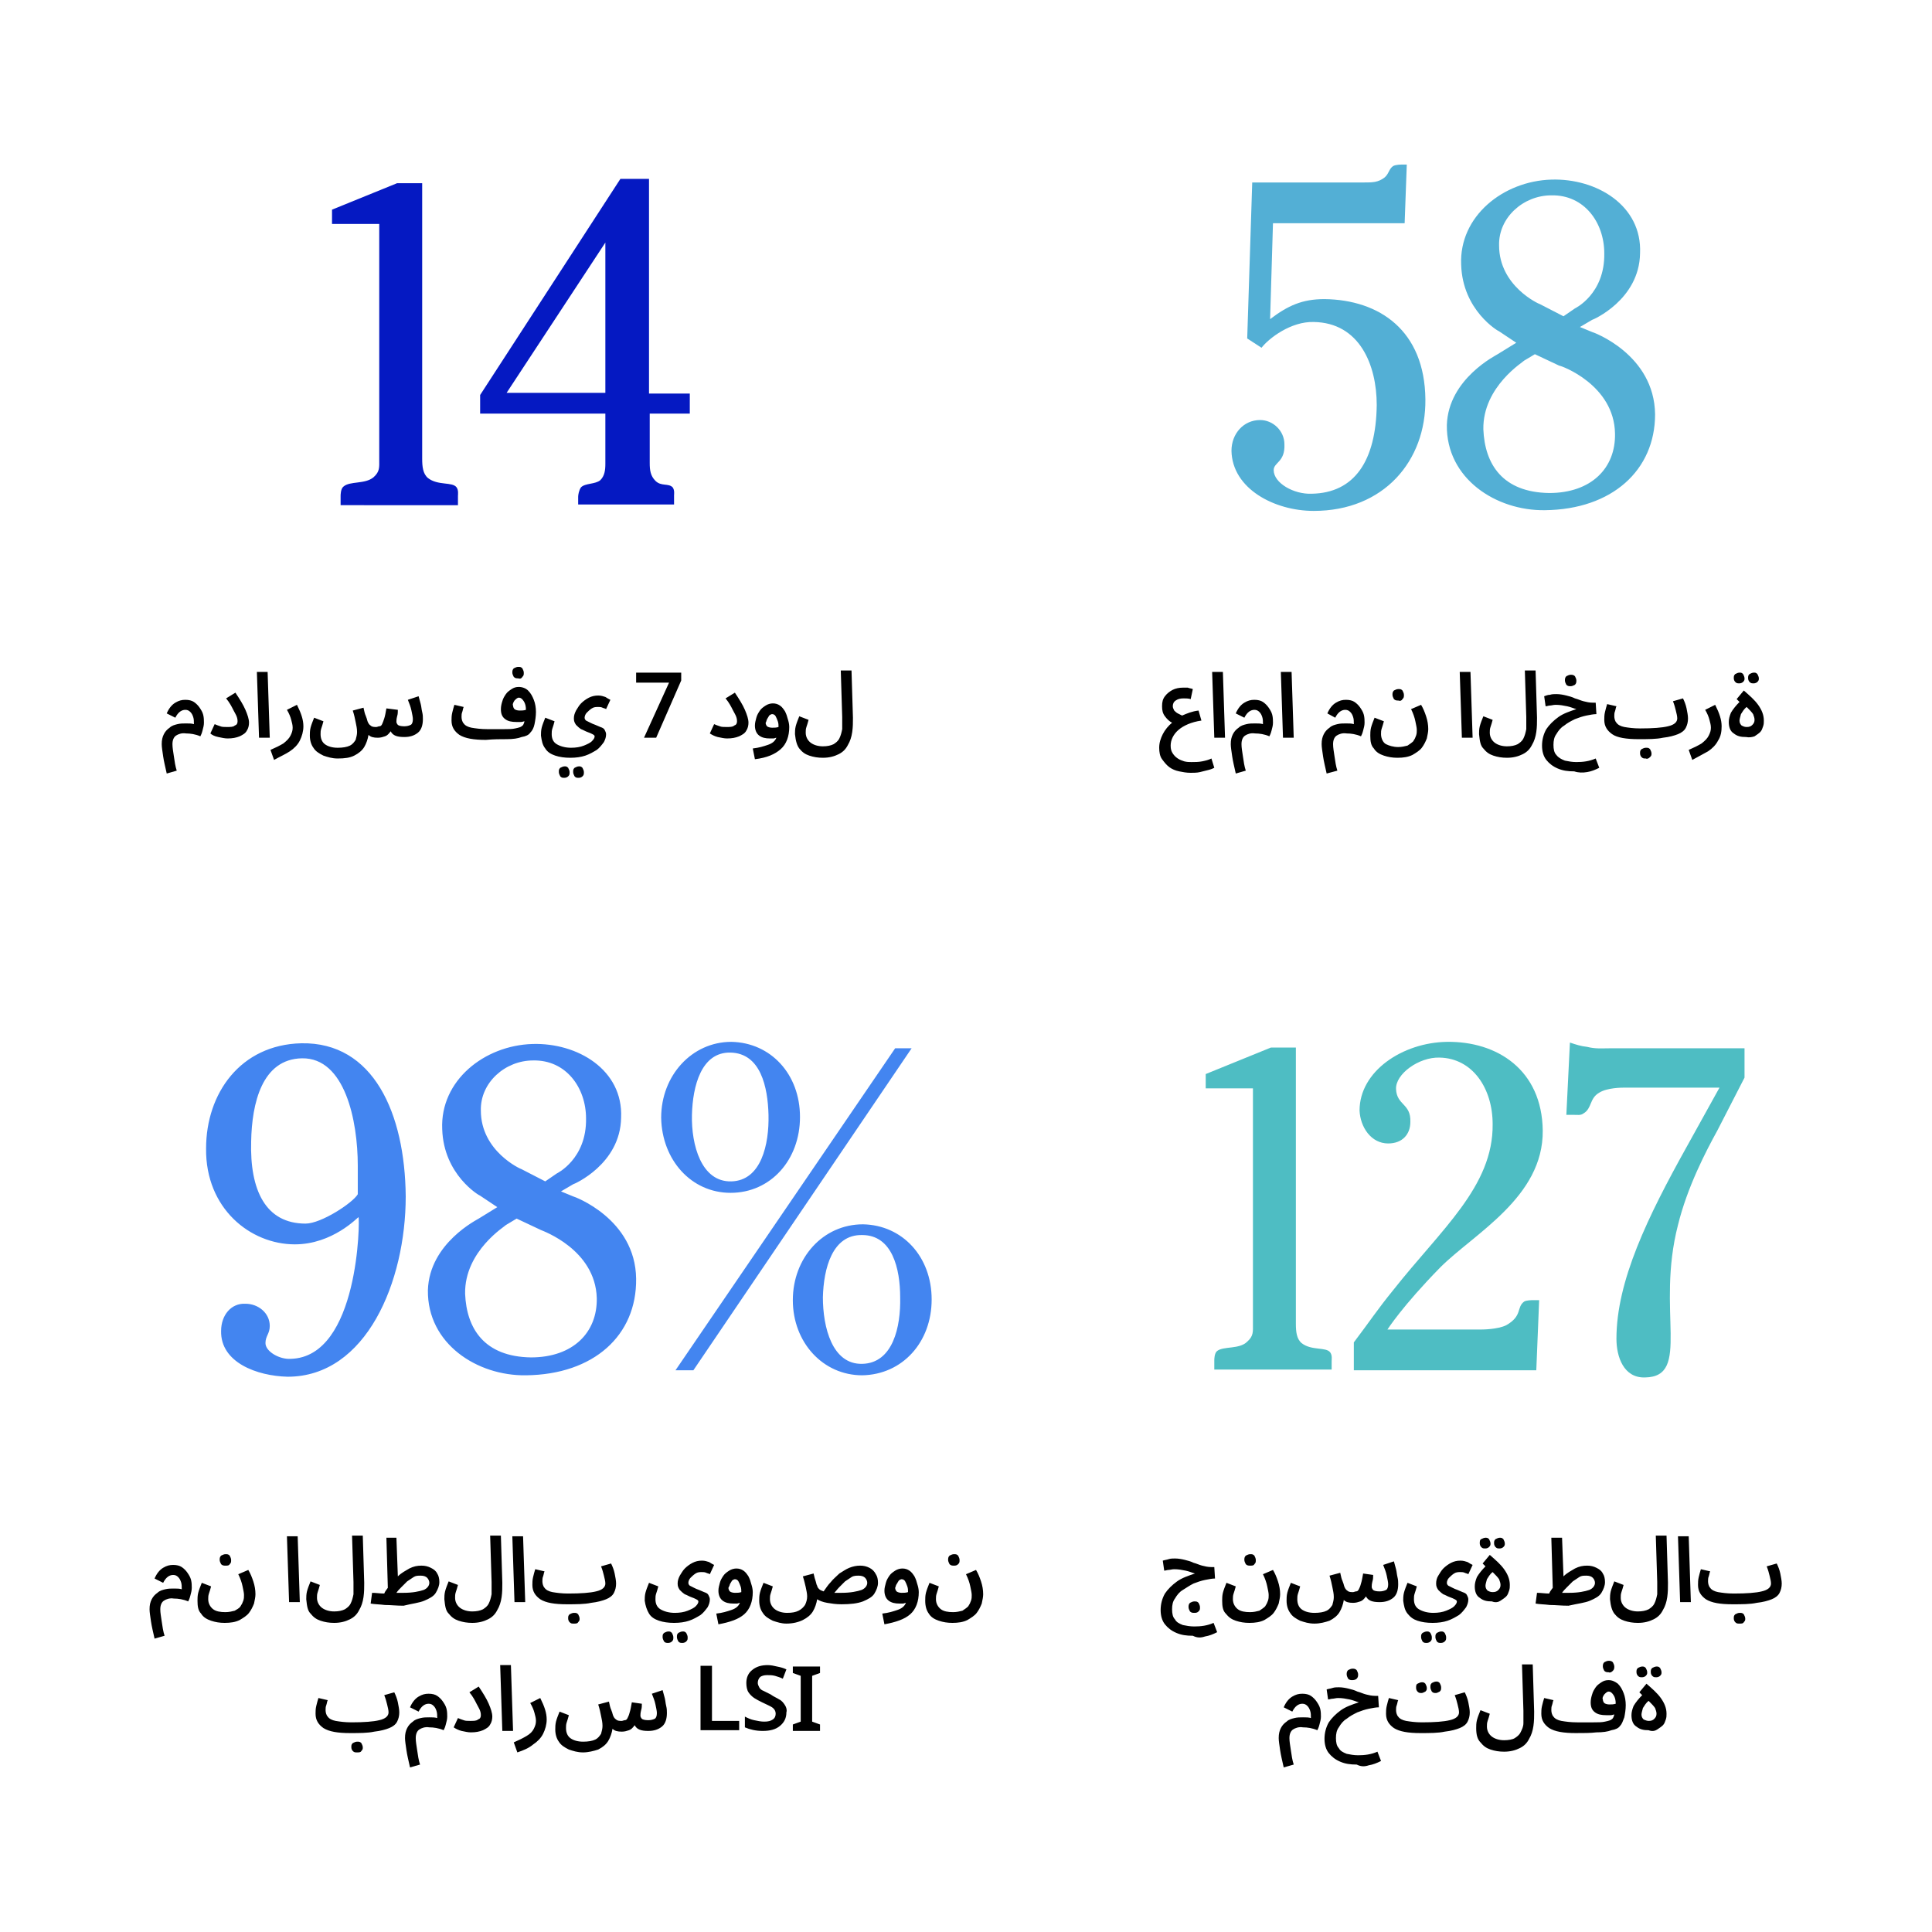 <?xml version="1.0" encoding="utf-8"?>
<!-- Generator: Adobe Illustrator 27.6.1, SVG Export Plug-In . SVG Version: 6.00 Build 0)  -->
<svg version="1.1" id="Layer_1" xmlns="http://www.w3.org/2000/svg" xmlns:xlink="http://www.w3.org/1999/xlink" x="0px" y="0px"
	 viewBox="0 0 270 270" style="enable-background:new 0 0 270 270;" xml:space="preserve">
<style type="text/css">
	.st0{fill:#0519C2;}
	.st1{fill:#4385F0;}
	.st2{fill:#4EBDC3;}
	.st3{fill:#53AFD5;}
</style>
<g>
	<path class="st0" d="M64,70.6v-1.3c0-0.2,0.1-0.8-0.2-1.2c-0.6-0.8-2.6-0.2-4-1.3c-0.7-0.6-0.8-1.6-0.8-2.7V25.6h-3.5l-9.1,3.7v2
		H53v32.9c0,1.1,0.1,1.7-0.8,2.5C51,67.7,48.9,67.2,48,68c-0.4,0.3-0.4,1.2-0.4,1.3v1.3H64L64,70.6z M96.4,57.9V55h-5.7V25h-4
		L67.1,55.2v2.6h17.5v7c0,0.9-0.1,1.7-0.7,2.3c-0.7,0.6-2.1,0.4-2.7,1c-0.3,0.4-0.4,1.1-0.4,1.3v1.1h13.4v-1.3
		c0-0.1,0.1-0.7-0.2-1.1c-0.6-0.6-1.6-0.1-2.4-0.9c-0.7-0.7-0.8-1.5-0.8-2.5v-6.9H96.4L96.4,57.9z M84.6,54.9H70.8l13.8-21V54.9
		L84.6,54.9z"/>
	<path d="M24.7,107.7c-0.2-0.6-0.3-1.3-0.4-2c-0.1-0.7-0.2-1.2-0.2-1.7c0-0.6,0.2-1,0.5-1.2c0.3-0.2,0.8-0.4,1.4-0.3
		c0.6,0,1.3,0.1,2,0.4c0.1-0.2,0.2-0.4,0.3-0.8c0.1-0.4,0.2-0.7,0.2-1.1c0-0.3,0-0.7-0.1-1.1c-0.1-0.4-0.3-0.7-0.5-1
		c-0.2-0.3-0.5-0.6-0.8-0.8c-0.3-0.2-0.7-0.3-1.2-0.3c-0.5,0-0.9,0.1-1.4,0.4c-0.5,0.3-0.9,0.8-1.2,1.5l1.2,0.6
		c0.4-0.8,0.9-1.1,1.4-1.1c0.3,0,0.5,0.1,0.7,0.3c0.2,0.2,0.3,0.4,0.4,0.7c0.1,0.3,0.1,0.6,0.1,1c-0.3-0.1-0.7-0.1-1.1-0.1
		c-0.4,0-0.8,0-1.2,0.1c-0.4,0.1-0.8,0.2-1.1,0.5c-0.3,0.2-0.6,0.5-0.8,0.9c-0.2,0.4-0.3,0.8-0.3,1.4c0,0.4,0.1,1,0.2,1.7
		c0.1,0.7,0.3,1.5,0.5,2.4L24.7,107.7L24.7,107.7z M30.5,103c0.5,0.1,0.9,0.2,1.3,0.2c0.7,0,1.2-0.1,1.7-0.3c0.4-0.2,0.8-0.4,1-0.8
		c0.2-0.3,0.3-0.7,0.3-1.1c0-0.5-0.2-1.1-0.5-1.8c-0.3-0.7-0.8-1.5-1.4-2.4l-1.3,0.8c0.5,0.6,0.8,1.2,1,1.6c0.2,0.4,0.4,0.7,0.5,1
		c0.1,0.3,0.1,0.5,0.1,0.6c0,0.3-0.1,0.5-0.4,0.6c-0.2,0.2-0.6,0.2-1.1,0.2c-0.3,0-0.7,0-0.9-0.1c-0.3-0.1-0.6-0.2-0.8-0.3l-0.6,1.3
		C29.6,102.7,30,102.9,30.5,103L30.5,103z M37.7,103.1l-0.3-9.2h-1.5l0.3,9.2H37.7L37.7,103.1z M40.5,105c0.6-0.4,1.1-0.9,1.4-1.5
		c0.3-0.6,0.5-1.3,0.5-2c0-0.9-0.3-1.8-0.9-3l-1.4,0.7c0.3,0.5,0.5,1,0.6,1.4c0.1,0.4,0.2,0.7,0.2,1.1c0,0.4-0.1,0.7-0.3,1.1
		c-0.2,0.4-0.5,0.7-1,1.1c-0.5,0.3-1.1,0.6-1.8,0.9l0.5,1.4C39.2,105.7,39.9,105.4,40.5,105L40.5,105z M49.5,105.6
		c0.6-0.3,1.1-0.7,1.4-1.2c0.3-0.5,0.5-1.1,0.6-1.7c0.3,0.3,0.7,0.4,1.3,0.4c0.4,0,0.7-0.1,1-0.2c0.3-0.1,0.5-0.3,0.8-0.7
		c0.3,0.6,0.9,0.8,1.9,0.8c0.8,0,1.4-0.2,1.9-0.6c0.5-0.4,0.7-1.1,0.7-1.9c0-0.3,0-0.6-0.1-1c-0.1-0.4-0.1-0.7-0.2-1.1
		c-0.1-0.4-0.2-0.7-0.3-1.1l-1.5,0.5c0.2,0.5,0.4,1,0.5,1.5c0.1,0.5,0.2,0.9,0.2,1.2c0,0.4-0.1,0.7-0.3,0.8
		c-0.2,0.1-0.5,0.2-0.9,0.2c-0.5,0-0.8-0.1-0.9-0.2c-0.1-0.1-0.2-0.3-0.2-0.4c0-0.2,0-0.4,0.1-0.8c0.1-0.3,0.1-0.6,0.1-0.9L54,99
		c-0.1,0.6-0.2,1.1-0.3,1.4c-0.1,0.3-0.2,0.6-0.3,0.8c-0.1,0.2-0.2,0.3-0.4,0.3c-0.1,0-0.3,0.1-0.4,0.1c-0.3,0-0.6,0-0.8-0.2
		c-0.2-0.1-0.4-0.4-0.5-0.8c0-0.1-0.1-0.3-0.2-0.6c-0.1-0.2-0.2-0.6-0.3-1.1l-1.5,0.4c0.2,0.6,0.3,1.1,0.4,1.6
		c0.1,0.5,0.2,0.9,0.2,1.4c0,0.4-0.1,0.7-0.2,1.1c-0.2,0.3-0.4,0.6-0.8,0.8c-0.4,0.2-1,0.3-1.7,0.3c-0.8,0-1.4-0.2-1.8-0.5
		c-0.4-0.3-0.6-0.8-0.6-1.4c0-0.3,0-0.5,0.1-0.8c0.1-0.3,0.2-0.6,0.3-1l-1.3-0.5c-0.2,0.5-0.4,1-0.5,1.4c-0.1,0.4-0.1,0.8-0.1,1.1
		c0,0.7,0.2,1.3,0.5,1.7c0.3,0.5,0.8,0.8,1.4,1.1c0.6,0.2,1.2,0.4,2,0.4C48.2,106,48.9,105.9,49.5,105.6L49.5,105.6z M70.8,103.3
		c0.9,0,1.6-0.1,2.1-0.3c0.6-0.1,1-0.3,1.2-0.6c0.3-0.3,0.5-0.7,0.6-1.2c0.1-0.5,0.2-1.1,0.2-1.7c0-0.6-0.1-1.2-0.3-1.7
		c-0.2-0.5-0.4-0.9-0.8-1.3c-0.3-0.3-0.8-0.5-1.3-0.5c-0.4,0-0.7,0.1-1,0.3c-0.3,0.2-0.6,0.4-0.8,0.7c-0.2,0.3-0.4,0.6-0.5,1
		c-0.1,0.3-0.2,0.7-0.2,1.1c0,0.7,0.2,1.1,0.6,1.4c0.4,0.3,0.9,0.4,1.6,0.4c0.2,0,0.4,0,0.6,0c0.2,0,0.4-0.1,0.5-0.1
		c-0.1,0.4-0.2,0.6-0.4,0.7c-0.1,0.1-0.4,0.2-0.9,0.3c-0.4,0.1-1,0.1-1.6,0.1c-0.7,0-1.4,0-2.3,0c-0.9,0-1.6-0.1-2.2-0.2
		c-0.5-0.1-0.9-0.3-1.1-0.6c-0.2-0.2-0.3-0.6-0.3-0.9c0-0.2,0-0.5,0.1-0.7c0.1-0.3,0.1-0.5,0.2-0.7l-1.3-0.3
		c-0.1,0.3-0.2,0.7-0.3,1.1c-0.1,0.4-0.1,0.8-0.1,1.1c0,0.9,0.4,1.5,1.1,2c0.8,0.5,2,0.7,3.7,0.7C69,103.3,69.9,103.3,70.8,103.3
		L70.8,103.3z M71.9,97.9c0.2-0.2,0.4-0.4,0.6-0.4c0.3,0,0.5,0.2,0.7,0.5c0.2,0.3,0.3,0.7,0.3,1.2c-0.3,0.1-0.6,0.1-0.9,0.1
		c-0.3,0-0.6-0.1-0.7-0.2c-0.1-0.1-0.2-0.3-0.2-0.5C71.6,98.5,71.7,98.2,71.9,97.9L71.9,97.9z M73,94.6c0.2-0.2,0.2-0.3,0.2-0.6
		c0-0.2-0.1-0.4-0.2-0.6c-0.2-0.2-0.3-0.2-0.6-0.2c-0.2,0-0.4,0.1-0.6,0.2c-0.2,0.2-0.2,0.4-0.2,0.6c0,0.2,0.1,0.4,0.2,0.6
		c0.2,0.2,0.4,0.2,0.6,0.2C72.7,94.9,72.9,94.8,73,94.6L73,94.6z M76.2,104.6c0.3,0.5,0.8,0.8,1.4,1c0.6,0.2,1.3,0.3,2.1,0.3
		c0.8,0,1.5-0.1,2.1-0.3c0.6-0.2,1.1-0.5,1.6-0.8c0.4-0.3,0.7-0.7,1-1.1c0.2-0.4,0.3-0.7,0.3-1.1c0-0.2-0.1-0.4-0.2-0.6
		c-0.1-0.2-0.3-0.3-0.6-0.4c-0.2-0.1-0.5-0.2-0.7-0.3c-0.3-0.1-0.5-0.2-0.7-0.3c-0.2-0.1-0.4-0.2-0.6-0.3c-0.1-0.1-0.2-0.2-0.2-0.4
		c0-0.2,0.1-0.5,0.3-0.7c0.2-0.2,0.4-0.4,0.7-0.6c0.3-0.2,0.6-0.2,0.9-0.2c0.2,0,0.4,0,0.6,0.1c0.2,0.1,0.4,0.1,0.5,0.2l0.6-1.3
		c-0.2-0.1-0.4-0.2-0.7-0.4c-0.3-0.1-0.6-0.2-1-0.2c-0.5,0-0.9,0.1-1.3,0.3c-0.4,0.2-0.8,0.5-1.1,0.8c-0.3,0.3-0.5,0.7-0.7,1
		c-0.2,0.4-0.3,0.7-0.3,1.1c0,0.4,0.1,0.6,0.3,0.9c0.2,0.2,0.4,0.4,0.7,0.6c0.3,0.1,0.6,0.3,0.9,0.4c0.3,0.1,0.5,0.2,0.7,0.3
		c0.2,0.1,0.3,0.2,0.3,0.3c0,0.2-0.1,0.4-0.4,0.7c-0.2,0.2-0.6,0.4-1.1,0.6c-0.5,0.2-1.1,0.3-1.8,0.3c-0.8,0-1.5-0.2-2-0.5
		c-0.5-0.3-0.7-0.8-0.7-1.4c0-0.3,0-0.5,0.1-0.8c0.1-0.3,0.2-0.6,0.3-1l-1.3-0.5c-0.2,0.5-0.4,1-0.5,1.4c-0.1,0.4-0.1,0.8-0.1,1.1
		C75.7,103.5,75.8,104.1,76.2,104.6L76.2,104.6z M81.4,108.5c0.2-0.2,0.2-0.3,0.2-0.6c0-0.2-0.1-0.4-0.2-0.6
		c-0.2-0.2-0.3-0.2-0.5-0.2c-0.2,0-0.4,0.1-0.6,0.2c-0.2,0.2-0.2,0.3-0.2,0.6c0,0.2,0.1,0.4,0.2,0.6c0.2,0.2,0.3,0.2,0.6,0.2
		C81.1,108.7,81.3,108.6,81.4,108.5L81.4,108.5z M79.4,108.5c0.2-0.2,0.2-0.3,0.2-0.6c0-0.2-0.1-0.4-0.2-0.6
		c-0.2-0.2-0.3-0.2-0.5-0.2c-0.2,0-0.4,0.1-0.6,0.2c-0.2,0.2-0.2,0.3-0.2,0.6c0,0.2,0.1,0.4,0.2,0.6c0.2,0.2,0.3,0.2,0.6,0.2
		C79.1,108.7,79.3,108.6,79.4,108.5L79.4,108.5z M91.7,103.1l3.5-8V94h-6.3v1.4h4.6l-3.5,7.7H91.7L91.7,103.1z M100.3,103
		c0.5,0.1,0.9,0.2,1.3,0.2c0.7,0,1.2-0.1,1.7-0.3c0.4-0.2,0.8-0.4,1-0.8c0.2-0.3,0.3-0.7,0.3-1.1c0-0.5-0.2-1.1-0.5-1.8
		c-0.3-0.7-0.8-1.5-1.4-2.4l-1.3,0.8c0.5,0.6,0.8,1.2,1,1.6c0.2,0.4,0.4,0.7,0.5,1c0.1,0.3,0.1,0.5,0.1,0.6c0,0.3-0.1,0.5-0.4,0.6
		c-0.2,0.2-0.6,0.2-1.1,0.2c-0.3,0-0.7,0-0.9-0.1c-0.3-0.1-0.6-0.2-0.8-0.3l-0.6,1.3C99.5,102.7,99.9,102.9,100.3,103L100.3,103z
		 M109.1,104.7c0.8-0.7,1.2-1.8,1.2-3.1c0-0.4-0.1-0.8-0.2-1.1c-0.1-0.4-0.2-0.7-0.4-1.1c-0.2-0.3-0.4-0.6-0.7-0.8
		c-0.3-0.2-0.6-0.3-1-0.3c-0.3,0-0.7,0.1-1,0.3c-0.3,0.2-0.6,0.4-0.8,0.7s-0.4,0.6-0.5,1c-0.1,0.4-0.2,0.7-0.2,1.1
		c0,0.6,0.2,1.1,0.6,1.4c0.4,0.3,0.9,0.4,1.5,0.4c0.2,0,0.3,0,0.5,0c0.1,0,0.3-0.1,0.4-0.1c-0.2,0.5-0.6,0.8-1.2,1
		c-0.6,0.2-1.2,0.4-2.1,0.5l0.3,1.5C107.2,105.9,108.3,105.4,109.1,104.7L109.1,104.7z M107.2,100.5c0.1-0.2,0.2-0.3,0.3-0.5
		c0.1-0.1,0.3-0.2,0.4-0.2c0.2,0,0.4,0.1,0.5,0.3c0.1,0.2,0.2,0.4,0.3,0.7c0.1,0.3,0.1,0.5,0.1,0.8c-0.3,0.1-0.6,0.1-0.9,0.1
		c-0.3,0-0.6-0.1-0.7-0.2c-0.1-0.1-0.2-0.3-0.2-0.5C107.1,100.9,107.1,100.7,107.2,100.5L107.2,100.5z M111.7,104.6
		c0.4,0.5,0.8,0.8,1.4,1c0.6,0.2,1.2,0.3,1.9,0.3c0.9,0,1.6-0.2,2.2-0.5c0.6-0.3,1-0.7,1.3-1.3c0.3-0.5,0.5-1.1,0.6-1.8
		c0.1-0.7,0.1-1.3,0.1-2l-0.2-6.6h-1.5l0.2,6.5c0,0.6,0,1.2,0,1.7c-0.1,0.5-0.2,0.9-0.4,1.3c-0.2,0.4-0.5,0.6-0.8,0.8
		c-0.4,0.2-0.9,0.3-1.5,0.3c-0.7,0-1.3-0.2-1.7-0.5c-0.4-0.3-0.7-0.8-0.7-1.4c0-0.3,0-0.5,0.1-0.8c0.1-0.3,0.2-0.6,0.3-1l-1.3-0.5
		c-0.2,0.5-0.4,1-0.5,1.4c-0.1,0.4-0.1,0.8-0.1,1.1C111.2,103.6,111.4,104.2,111.7,104.6L111.7,104.6z"/>
	<path class="st1" d="M56.7,167.2c-0.1-11.6-4.5-21.6-14.6-21.4c-8.5,0.2-13.3,7-13.3,14.7c-0.1,8.4,6.2,13.4,12.4,13.4
		c5.3,0,8.8-3.8,8.9-3.8c0.2,0.1,0.1,19.6-9.5,19.8c-1.5,0.1-3.5-1-3.5-2.2c0-1,0.6-1.3,0.6-2.4c0-1.8-1.6-3.1-3.4-3.1
		c-2-0.1-3.4,1.6-3.4,3.8c-0.1,4.4,5,6.3,9.3,6.4C51.2,192.4,56.7,179.1,56.7,167.2L56.7,167.2z M50,166.9c-0.7,1.2-5.1,4.1-7.3,4.1
		c-5.6,0-7.8-4.7-7.6-11.5c0.1-5.3,1.5-11.5,7.1-11.6c6-0.1,7.8,8.7,7.8,15V166.9L50,166.9z M88.9,178.7c-0.1-8.4-8.7-11.5-8.8-11.5
		l-1.7-0.7l1.7-1c0.1,0,6.6-2.8,6.7-9.3c0.3-6.7-6.1-10.5-12.4-10.3c-6.7,0.2-12.9,5.1-12.6,11.9c0.2,6.4,5.2,9.3,5.3,9.3l2.4,1.6
		l-2.6,1.6c-0.1,0.1-6.9,3.4-7.1,10c-0.1,7.5,6.9,12,13.7,11.9C83,192.1,89,186.6,88.9,178.7L88.9,178.7z M81.9,156.3
		c0.1,5.7-4.1,7.7-4.1,7.7l-1.6,1.1l-3.3-1.7c-0.1,0-5.7-2.5-5.7-8.2c-0.1-3.9,3.4-7,7.3-7C79.1,148.1,81.9,152,81.9,156.3
		L81.9,156.3z M83.4,181.4c0.1,4.8-3.3,8.3-9.2,8.3c-6.5-0.1-9-4-9.2-8.9c-0.1-6,5.7-9.5,5.7-9.6l1.5-0.9l3.4,1.6
		C75.8,172,83.2,174.6,83.4,181.4L83.4,181.4z M111.8,156.1c0-6-4.1-10.4-9.6-10.5c-5.5,0-9.8,4.7-9.8,10.6
		c0.1,5.9,4.2,10.5,9.7,10.5C107.7,166.7,111.8,162.1,111.8,156.1L111.8,156.1z M127.4,146.5h-2.3l-30.7,45h2.5L127.4,146.5
		L127.4,146.5z M130.2,181.6c0-6-4.1-10.4-9.6-10.5c-5.6,0-9.8,4.7-9.8,10.6s4.2,10.5,9.7,10.5C126.1,192.1,130.2,187.6,130.2,181.6
		L130.2,181.6z M107.4,155.8c0.1,4.1-1,9.2-5.2,9.3c-4.2,0.1-5.6-5.1-5.5-9.3c0.1-4,1.3-8.8,5.4-8.7
		C106.3,147.2,107.3,151.9,107.4,155.8L107.4,155.8z M125.8,181.3c0.1,4.1-1,9.2-5.3,9.3c-4.2,0.1-5.5-5.1-5.5-9.3
		c0.1-4,1.3-8.8,5.5-8.7C124.7,172.6,125.8,177.3,125.8,181.3L125.8,181.3z"/>
	<path d="M48.9,242.2L48.9,242.2c1.3,0,2.5,0,3.4-0.2c0.9-0.1,1.6-0.3,2.1-0.5c0.5-0.2,0.9-0.5,1.1-0.9c0.2-0.4,0.3-0.8,0.3-1.3
		c0-0.4-0.1-0.9-0.2-1.4c-0.1-0.5-0.3-1-0.5-1.4l-1.4,0.4c0.2,0.5,0.3,0.9,0.4,1.3c0.1,0.4,0.2,0.8,0.2,1.1c0,0.5-0.4,0.9-1.3,1.1
		c-0.8,0.2-2.1,0.3-3.9,0.3v0l0,0c-0.9,0-1.6-0.1-2.2-0.2c-0.5-0.1-0.9-0.3-1.1-0.6c-0.2-0.2-0.3-0.6-0.3-0.9c0-0.2,0-0.5,0.1-0.7
		c0.1-0.3,0.1-0.5,0.2-0.7l-1.3-0.3c-0.1,0.3-0.2,0.7-0.3,1.1c-0.1,0.4-0.1,0.8-0.1,1.1c0,0.9,0.4,1.5,1.1,2
		C46,242,47.2,242.2,48.9,242.2L48.9,242.2L48.9,242.2z M50.5,244.7c0.2-0.2,0.2-0.3,0.2-0.5c0-0.2-0.1-0.4-0.2-0.6
		c-0.2-0.2-0.3-0.2-0.6-0.2c-0.2,0-0.4,0.1-0.6,0.2c-0.2,0.2-0.2,0.3-0.2,0.6c0,0.2,0.1,0.4,0.2,0.5c0.2,0.2,0.3,0.2,0.6,0.2
		C50.2,244.9,50.4,244.9,50.5,244.7L50.5,244.7z M58.7,246.6c-0.2-0.6-0.3-1.3-0.4-2c-0.1-0.7-0.2-1.2-0.2-1.7c0-0.6,0.2-1,0.5-1.2
		c0.3-0.2,0.8-0.4,1.4-0.3c0.6,0,1.3,0.1,2,0.4c0.1-0.2,0.2-0.4,0.3-0.8c0.1-0.4,0.2-0.7,0.2-1.1c0-0.3,0-0.7-0.1-1.1
		c-0.1-0.4-0.3-0.7-0.5-1c-0.2-0.3-0.5-0.6-0.8-0.8c-0.3-0.2-0.7-0.3-1.2-0.3c-0.5,0-0.9,0.1-1.4,0.4c-0.5,0.3-0.9,0.8-1.2,1.5
		l1.2,0.6c0.4-0.8,0.9-1.1,1.4-1.1c0.3,0,0.5,0.1,0.7,0.3c0.2,0.2,0.3,0.4,0.4,0.7c0.1,0.3,0.1,0.6,0.1,1c-0.3-0.1-0.7-0.1-1.1-0.1
		c-0.4,0-0.8,0-1.2,0.1c-0.4,0.1-0.8,0.2-1.1,0.5c-0.3,0.2-0.6,0.5-0.8,0.9c-0.2,0.4-0.3,0.8-0.3,1.4c0,0.4,0.1,1,0.2,1.7
		c0.1,0.7,0.3,1.5,0.5,2.4L58.7,246.6L58.7,246.6z M64.5,241.9c0.5,0.1,0.9,0.2,1.3,0.2c0.7,0,1.2-0.1,1.7-0.3
		c0.4-0.2,0.8-0.4,1-0.8c0.2-0.3,0.3-0.7,0.3-1.1c0-0.5-0.2-1.1-0.5-1.8c-0.3-0.7-0.8-1.5-1.4-2.4l-1.3,0.8c0.5,0.6,0.8,1.2,1,1.6
		c0.2,0.4,0.4,0.7,0.5,1c0.1,0.3,0.1,0.5,0.1,0.6c0,0.3-0.1,0.5-0.4,0.6c-0.2,0.2-0.6,0.2-1.1,0.2c-0.3,0-0.7,0-0.9-0.1
		c-0.3-0.1-0.6-0.2-0.8-0.3l-0.6,1.3C63.7,241.6,64.1,241.8,64.5,241.9L64.5,241.9z M71.7,241.9l-0.3-9.2h-1.5l0.3,9.2H71.7
		L71.7,241.9z M74.5,243.8c0.6-0.4,1.1-0.9,1.4-1.5c0.3-0.6,0.5-1.3,0.5-2c0-0.9-0.3-1.8-0.9-3l-1.4,0.7c0.3,0.5,0.5,1,0.6,1.4
		c0.1,0.4,0.2,0.7,0.2,1.1c0,0.4-0.1,0.7-0.3,1.1c-0.2,0.4-0.5,0.7-1,1c-0.5,0.3-1.1,0.6-1.8,0.9l0.5,1.4
		C73.2,244.6,73.9,244.3,74.5,243.8L74.5,243.8z M83.6,244.5c0.6-0.3,1.1-0.7,1.4-1.2c0.3-0.5,0.5-1.1,0.6-1.7
		c0.3,0.3,0.7,0.4,1.3,0.4c0.4,0,0.7-0.1,1-0.2c0.3-0.1,0.5-0.3,0.8-0.7c0.3,0.6,0.9,0.8,1.9,0.8c0.8,0,1.4-0.2,1.9-0.6
		c0.5-0.4,0.7-1.1,0.7-1.9c0-0.3,0-0.6-0.1-1c-0.1-0.4-0.1-0.7-0.2-1.1c-0.1-0.4-0.2-0.7-0.3-1.1l-1.5,0.5c0.2,0.5,0.4,1,0.5,1.5
		c0.1,0.5,0.2,0.9,0.2,1.2c0,0.4-0.1,0.7-0.3,0.8c-0.2,0.1-0.5,0.2-0.9,0.2c-0.5,0-0.8-0.1-0.9-0.2c-0.1-0.1-0.2-0.3-0.2-0.4
		c0-0.2,0-0.4,0.1-0.8c0.1-0.3,0.1-0.6,0.1-0.9l-1.4-0.2c-0.1,0.6-0.2,1.1-0.3,1.4c-0.1,0.4-0.2,0.6-0.3,0.8
		c-0.1,0.2-0.2,0.3-0.4,0.3c-0.1,0-0.3,0.1-0.4,0.1c-0.3,0-0.6,0-0.8-0.2c-0.2-0.1-0.4-0.4-0.5-0.8c0-0.1-0.1-0.3-0.2-0.6
		c-0.1-0.2-0.2-0.6-0.3-1.1l-1.5,0.4c0.2,0.6,0.3,1.1,0.4,1.6c0.1,0.5,0.2,0.9,0.2,1.4c0,0.4-0.1,0.7-0.2,1.1
		c-0.2,0.3-0.4,0.6-0.8,0.8c-0.4,0.2-1,0.3-1.7,0.3c-0.8,0-1.4-0.2-1.8-0.5c-0.4-0.3-0.6-0.8-0.6-1.4c0-0.3,0-0.5,0.1-0.8
		c0.1-0.3,0.2-0.6,0.3-1l-1.3-0.5c-0.2,0.5-0.4,1-0.5,1.4c-0.1,0.4-0.1,0.8-0.1,1.1c0,0.7,0.2,1.3,0.5,1.7c0.3,0.5,0.8,0.8,1.4,1.1
		c0.6,0.2,1.2,0.4,2,0.4C82.2,244.9,83,244.7,83.6,244.5L83.6,244.5z M103.3,241.9v-1.4h-3.8v-7.7h-1.6v9H103.3L103.3,241.9z
		 M109.7,238.3c-0.2-0.3-0.4-0.6-0.8-0.8c-0.3-0.2-0.8-0.4-1.2-0.7c-0.4-0.2-0.8-0.4-1-0.5c-0.3-0.1-0.5-0.3-0.6-0.5
		c-0.1-0.2-0.2-0.4-0.2-0.6c0-0.3,0.1-0.6,0.3-0.8c0.2-0.2,0.6-0.3,1-0.3c0.4,0,0.7,0,1.1,0.1c0.3,0.1,0.7,0.2,1.1,0.4l0.5-1.3
		c-0.4-0.2-0.8-0.3-1.3-0.4c-0.4-0.1-0.9-0.2-1.3-0.2c-0.9,0-1.6,0.2-2.2,0.7c-0.5,0.4-0.8,1-0.8,1.8c0,0.5,0.1,1,0.3,1.3
		c0.2,0.3,0.5,0.6,0.8,0.8c0.3,0.2,0.7,0.4,1.1,0.6c0.6,0.3,1.1,0.5,1.4,0.7c0.3,0.2,0.5,0.5,0.5,0.9c0,0.3-0.1,0.6-0.4,0.8
		s-0.6,0.3-1.2,0.3c-0.5,0-0.9-0.1-1.4-0.2s-0.9-0.3-1.3-0.5v1.5c0.7,0.3,1.5,0.5,2.5,0.5c1,0,1.8-0.2,2.4-0.7
		c0.6-0.5,0.9-1.1,0.9-1.9C110,239,109.9,238.6,109.7,238.3L109.7,238.3z M114.6,241l-1.1-0.4v-6.4l1.1-0.4v-0.9h-3.8v0.9l1.1,0.4
		v6.4l-1.1,0.4v0.9h3.8V241L114.6,241z"/>
	<path d="M23,228.6c-0.2-0.6-0.3-1.3-0.4-2c-0.1-0.7-0.2-1.2-0.2-1.7c0-0.6,0.2-1,0.5-1.2c0.3-0.2,0.8-0.4,1.4-0.3
		c0.6,0,1.3,0.1,2,0.4c0.1-0.2,0.2-0.4,0.3-0.8c0.1-0.4,0.2-0.7,0.2-1.1c0-0.3,0-0.7-0.1-1.1c-0.1-0.4-0.3-0.7-0.5-1
		c-0.2-0.3-0.5-0.6-0.8-0.8c-0.3-0.2-0.7-0.3-1.2-0.3c-0.5,0-0.9,0.1-1.4,0.4c-0.5,0.3-0.9,0.8-1.2,1.5l1.2,0.6
		c0.4-0.8,0.9-1.1,1.4-1.1c0.3,0,0.5,0.1,0.7,0.3c0.2,0.2,0.3,0.4,0.4,0.7c0.1,0.3,0.1,0.6,0.1,1c-0.3-0.1-0.7-0.1-1.1-0.1
		c-0.4,0-0.8,0-1.2,0.1c-0.4,0.1-0.8,0.2-1.1,0.5c-0.3,0.2-0.6,0.5-0.8,0.9c-0.2,0.4-0.3,0.8-0.3,1.4c0,0.4,0.1,1,0.2,1.7
		c0.1,0.7,0.3,1.5,0.5,2.4L23,228.6L23,228.6z M28.1,225.5c0.3,0.5,0.8,0.8,1.4,1c0.6,0.2,1.2,0.3,1.9,0.3c0.8,0,1.5-0.1,2.1-0.4
		c0.5-0.3,1-0.6,1.3-1c0.3-0.4,0.5-0.8,0.7-1.3c0.1-0.5,0.2-0.9,0.2-1.3c0-0.6-0.1-1.2-0.3-1.8c-0.2-0.6-0.4-1.1-0.7-1.6l-1.4,0.6
		c0.3,0.6,0.5,1.2,0.6,1.7c0.1,0.5,0.2,0.9,0.2,1.2c0,0.3,0,0.5-0.1,0.8c-0.1,0.3-0.2,0.5-0.4,0.8s-0.5,0.4-0.8,0.6
		c-0.4,0.1-0.8,0.2-1.3,0.2c-0.7,0-1.3-0.1-1.7-0.4c-0.4-0.3-0.7-0.8-0.7-1.4c0-0.3,0-0.5,0.1-0.8c0.1-0.3,0.2-0.6,0.3-1l-1.3-0.5
		c-0.2,0.5-0.4,1-0.5,1.4c-0.1,0.4-0.1,0.8-0.1,1.1C27.6,224.5,27.7,225.1,28.1,225.5L28.1,225.5z M32.1,218.6
		c0.2-0.2,0.2-0.3,0.2-0.6c0-0.2-0.1-0.4-0.2-0.6c-0.2-0.2-0.3-0.2-0.6-0.2c-0.2,0-0.4,0.1-0.6,0.2c-0.2,0.2-0.2,0.4-0.2,0.6
		c0,0.2,0.1,0.4,0.2,0.6c0.2,0.2,0.4,0.2,0.6,0.2C31.8,218.8,32,218.8,32.1,218.6L32.1,218.6z M41.9,223.9l-0.3-9.2h-1.5l0.3,9.2
		H41.9L41.9,223.9z M43.4,225.5c0.4,0.5,0.8,0.8,1.4,1c0.6,0.2,1.2,0.3,1.9,0.3c0.9,0,1.6-0.2,2.2-0.5c0.6-0.3,1-0.7,1.3-1.3
		c0.3-0.5,0.5-1.1,0.6-1.8c0.1-0.7,0.1-1.3,0.1-2l-0.2-6.6h-1.5l0.2,6.5c0,0.6,0,1.2,0,1.7c-0.1,0.5-0.2,0.9-0.4,1.3
		c-0.2,0.4-0.5,0.6-0.8,0.8c-0.4,0.2-0.9,0.3-1.5,0.3c-0.7,0-1.3-0.2-1.7-0.5c-0.4-0.3-0.7-0.8-0.7-1.4c0-0.3,0-0.5,0.1-0.8
		c0.1-0.3,0.2-0.6,0.3-1l-1.3-0.5c-0.2,0.5-0.4,1-0.5,1.4c-0.1,0.4-0.1,0.8-0.1,1.1C42.9,224.5,43,225.1,43.4,225.5L43.4,225.5z
		 M59.3,223.7c0.7-0.3,1.3-0.6,1.6-1.1c0.3-0.5,0.5-1,0.5-1.5c0-0.5-0.1-0.9-0.3-1.2c-0.2-0.4-0.5-0.6-0.9-0.8
		c-0.4-0.2-0.8-0.3-1.3-0.3c-0.6,0-1.1,0.1-1.7,0.4c-0.5,0.3-1.1,0.6-1.6,1.1l-0.2-5.4H54l0.2,7c-0.2,0.3-0.4,0.5-0.5,0.8
		c-0.6,0-1.1-0.1-1.7-0.1l-0.2,1.5c0.5,0.1,1.2,0.1,2,0.2c0.8,0,1.6,0.1,2.6,0.1C57.6,224.1,58.6,224,59.3,223.7L59.3,223.7z
		 M59.7,220.5c0.2,0.2,0.3,0.5,0.3,0.7c0,0.4-0.3,0.8-0.8,1c-0.6,0.2-1.5,0.4-2.8,0.4c-0.3,0-0.7,0-1,0c0.2-0.3,0.4-0.5,0.7-0.8
		c0.3-0.3,0.5-0.5,0.8-0.8c0.3-0.2,0.6-0.4,0.9-0.6c0.3-0.2,0.6-0.2,1-0.2C59.2,220.2,59.5,220.3,59.7,220.5L59.7,220.5z
		 M62.7,225.5c0.4,0.5,0.8,0.8,1.4,1c0.6,0.2,1.2,0.3,1.9,0.3c0.9,0,1.6-0.2,2.2-0.5c0.6-0.3,1-0.7,1.3-1.3c0.3-0.5,0.5-1.1,0.6-1.8
		c0.1-0.7,0.1-1.3,0.1-2l-0.2-6.6h-1.5l0.2,6.5c0,0.6,0,1.2,0,1.7c-0.1,0.5-0.2,0.9-0.4,1.3c-0.2,0.4-0.5,0.6-0.8,0.8
		c-0.4,0.2-0.9,0.3-1.5,0.3c-0.7,0-1.3-0.2-1.7-0.5c-0.4-0.3-0.7-0.8-0.7-1.4c0-0.3,0-0.5,0.1-0.8c0.1-0.3,0.2-0.6,0.3-1l-1.3-0.5
		c-0.2,0.5-0.4,1-0.5,1.4c-0.1,0.4-0.1,0.8-0.1,1.1C62.2,224.5,62.3,225.1,62.7,225.5L62.7,225.5z M73.4,223.9l-0.3-9.2h-1.5
		l0.3,9.2H73.4L73.4,223.9z M79.2,224.2L79.2,224.2c1.3,0,2.5,0,3.4-0.2c0.9-0.1,1.6-0.3,2.1-0.5c0.5-0.2,0.9-0.5,1.1-0.9
		c0.2-0.4,0.3-0.8,0.3-1.3c0-0.4-0.1-0.9-0.2-1.4c-0.1-0.5-0.3-1-0.5-1.4l-1.4,0.4c0.2,0.5,0.3,0.9,0.4,1.3c0.1,0.4,0.2,0.8,0.2,1.1
		c0,0.5-0.4,0.9-1.3,1.1c-0.8,0.2-2.1,0.3-3.9,0.3v0l0,0c-0.9,0-1.6-0.1-2.2-0.2c-0.5-0.1-0.9-0.3-1.1-0.6c-0.2-0.2-0.3-0.6-0.3-0.9
		c0-0.2,0-0.5,0.1-0.7c0.1-0.3,0.1-0.5,0.2-0.7l-1.3-0.3c-0.1,0.3-0.2,0.7-0.3,1.1c-0.1,0.4-0.1,0.8-0.1,1.1c0,0.9,0.4,1.5,1.1,2
		C76.3,224,77.5,224.2,79.2,224.2L79.2,224.2L79.2,224.2z M80.8,226.7c0.2-0.2,0.2-0.3,0.2-0.5c0-0.2-0.1-0.4-0.2-0.6
		c-0.2-0.2-0.3-0.2-0.6-0.2c-0.2,0-0.4,0.1-0.6,0.2c-0.2,0.2-0.2,0.3-0.2,0.6c0,0.2,0.1,0.4,0.2,0.5c0.2,0.2,0.3,0.2,0.6,0.2
		C80.5,226.9,80.7,226.9,80.8,226.7L80.8,226.7z M90.7,225.5c0.3,0.5,0.8,0.8,1.4,1c0.6,0.2,1.3,0.3,2.1,0.3c0.8,0,1.5-0.1,2.1-0.3
		c0.6-0.2,1.1-0.5,1.6-0.8c0.4-0.3,0.7-0.7,1-1.1c0.2-0.4,0.3-0.7,0.3-1.1c0-0.2-0.1-0.4-0.2-0.6c-0.1-0.2-0.3-0.3-0.6-0.4
		c-0.2-0.1-0.5-0.2-0.7-0.3c-0.3-0.1-0.5-0.2-0.7-0.3c-0.2-0.1-0.4-0.2-0.6-0.3c-0.1-0.1-0.2-0.2-0.2-0.4c0-0.2,0.1-0.5,0.3-0.7
		c0.2-0.2,0.4-0.4,0.7-0.6c0.3-0.2,0.6-0.2,0.9-0.2c0.2,0,0.4,0,0.6,0.1c0.2,0.1,0.4,0.1,0.5,0.2l0.6-1.3c-0.2-0.1-0.4-0.2-0.7-0.4
		c-0.3-0.1-0.6-0.2-1-0.2c-0.5,0-0.9,0.1-1.3,0.3c-0.4,0.2-0.8,0.5-1.1,0.8c-0.3,0.3-0.5,0.7-0.7,1c-0.2,0.4-0.3,0.7-0.3,1.1
		c0,0.4,0.1,0.6,0.3,0.9c0.2,0.2,0.4,0.4,0.7,0.6c0.3,0.1,0.6,0.3,0.9,0.4c0.3,0.1,0.5,0.2,0.7,0.3c0.2,0.1,0.3,0.2,0.3,0.3
		c0,0.2-0.1,0.4-0.4,0.7c-0.2,0.2-0.6,0.4-1.1,0.6c-0.5,0.2-1.1,0.3-1.8,0.3c-0.8,0-1.5-0.2-2-0.5c-0.5-0.3-0.7-0.8-0.7-1.4
		c0-0.3,0-0.5,0.1-0.8c0.1-0.3,0.2-0.6,0.3-1l-1.3-0.5c-0.2,0.5-0.4,1-0.5,1.4c-0.1,0.4-0.1,0.8-0.1,1.1
		C90.2,224.4,90.4,225,90.7,225.5L90.7,225.5z M95.9,229.4c0.2-0.2,0.2-0.3,0.2-0.6c0-0.2-0.1-0.4-0.2-0.6c-0.2-0.2-0.3-0.2-0.5-0.2
		c-0.2,0-0.4,0.1-0.6,0.2c-0.2,0.2-0.2,0.3-0.2,0.6c0,0.2,0.1,0.4,0.2,0.6c0.2,0.2,0.3,0.2,0.6,0.2
		C95.6,229.6,95.8,229.5,95.9,229.4L95.9,229.4z M93.9,229.4c0.2-0.2,0.2-0.3,0.2-0.6c0-0.2-0.1-0.4-0.2-0.6
		c-0.2-0.2-0.3-0.2-0.5-0.2c-0.2,0-0.4,0.1-0.6,0.2c-0.2,0.2-0.2,0.3-0.2,0.6c0,0.2,0.1,0.4,0.2,0.6c0.2,0.2,0.3,0.2,0.6,0.2
		C93.6,229.6,93.8,229.5,93.9,229.4L93.9,229.4z M104,225.6c0.8-0.7,1.2-1.8,1.2-3.1c0-0.4-0.1-0.8-0.2-1.1
		c-0.1-0.4-0.2-0.7-0.4-1.1c-0.2-0.3-0.4-0.6-0.7-0.8c-0.3-0.2-0.6-0.3-1-0.3c-0.3,0-0.7,0.1-1,0.3c-0.3,0.2-0.6,0.4-0.8,0.7
		c-0.2,0.3-0.4,0.6-0.5,1c-0.1,0.4-0.2,0.7-0.2,1.1c0,0.6,0.2,1.1,0.6,1.4c0.4,0.3,0.9,0.4,1.5,0.4c0.2,0,0.3,0,0.5,0
		c0.1,0,0.3-0.1,0.4-0.1c-0.2,0.5-0.6,0.8-1.2,1c-0.6,0.2-1.2,0.4-2.1,0.5l0.3,1.5C102,226.7,103.2,226.3,104,225.6L104,225.6z
		 M102,221.4c0.1-0.2,0.2-0.3,0.3-0.5c0.1-0.1,0.3-0.2,0.4-0.2c0.2,0,0.4,0.1,0.5,0.3c0.1,0.2,0.2,0.4,0.3,0.7
		c0.1,0.3,0.1,0.5,0.1,0.8c-0.3,0.1-0.6,0.1-0.9,0.1c-0.3,0-0.6-0.1-0.7-0.2c-0.1-0.1-0.2-0.3-0.2-0.5
		C101.9,221.7,102,221.5,102,221.4L102,221.4z M112.2,226.4c0.6-0.3,1.1-0.7,1.4-1.2c0.3-0.5,0.5-1.1,0.6-1.7
		c0.3,0.2,0.8,0.4,1.4,0.5c0.6,0.1,1.2,0.2,2,0.2c1.2,0,2.2-0.1,3-0.4c0.7-0.3,1.3-0.6,1.6-1.1c0.3-0.5,0.5-1,0.5-1.5
		c0-0.5-0.1-0.9-0.3-1.2c-0.2-0.4-0.5-0.7-0.9-0.9s-0.8-0.3-1.3-0.3c-0.5,0-1,0.1-1.5,0.3s-0.9,0.5-1.4,0.8
		c-0.4,0.4-0.9,0.8-1.2,1.2c-0.4,0.4-0.7,0.9-1,1.3c-0.3-0.1-0.5-0.2-0.6-0.3c-0.1-0.1-0.3-0.3-0.3-0.5c-0.1-0.1-0.1-0.3-0.2-0.6
		c-0.1-0.3-0.2-0.6-0.3-1.1l-1.5,0.4c0.2,0.6,0.3,1.1,0.4,1.5c0.1,0.5,0.2,0.9,0.2,1.3c0,0.4-0.1,0.8-0.3,1.2
		c-0.2,0.3-0.5,0.6-0.9,0.8c-0.4,0.2-0.9,0.3-1.6,0.3c-0.7,0-1.3-0.2-1.7-0.5c-0.4-0.3-0.7-0.8-0.7-1.4c0-0.3,0-0.5,0.1-0.8
		c0.1-0.3,0.2-0.6,0.3-1l-1.3-0.5c-0.2,0.5-0.4,1-0.5,1.4c-0.1,0.4-0.1,0.8-0.1,1.1c0,0.7,0.2,1.3,0.5,1.7c0.3,0.5,0.8,0.8,1.4,1.1
		c0.6,0.2,1.2,0.4,1.9,0.4C110.8,226.9,111.6,226.7,112.2,226.4L112.2,226.4z M120.9,220.5c0.2,0.2,0.3,0.5,0.3,0.7
		c0,0.4-0.3,0.8-0.8,1c-0.6,0.2-1.5,0.4-2.8,0.4c-0.4,0-0.7,0-1,0c0.2-0.2,0.4-0.5,0.7-0.8c0.3-0.3,0.5-0.5,0.8-0.8
		c0.3-0.2,0.6-0.4,0.9-0.6c0.3-0.2,0.7-0.2,1-0.2C120.4,220.2,120.7,220.3,120.9,220.5L120.9,220.5z M127.2,225.6
		c0.8-0.7,1.2-1.8,1.2-3.1c0-0.4-0.1-0.8-0.2-1.1c-0.1-0.4-0.2-0.7-0.4-1.1c-0.2-0.3-0.4-0.6-0.7-0.8s-0.6-0.3-1-0.3
		c-0.3,0-0.7,0.1-1,0.3c-0.3,0.2-0.6,0.4-0.8,0.7c-0.2,0.3-0.4,0.6-0.5,1c-0.1,0.4-0.2,0.7-0.2,1.1c0,0.6,0.2,1.1,0.6,1.4
		c0.4,0.3,0.9,0.4,1.5,0.4c0.2,0,0.3,0,0.5,0c0.1,0,0.3-0.1,0.4-0.1c-0.2,0.5-0.6,0.8-1.2,1c-0.6,0.2-1.2,0.4-2.1,0.5l0.3,1.5
		C125.2,226.7,126.4,226.3,127.2,225.6L127.2,225.6z M125.3,221.4c0.1-0.2,0.2-0.3,0.3-0.5c0.1-0.1,0.3-0.2,0.4-0.2
		c0.2,0,0.4,0.1,0.5,0.3c0.1,0.2,0.2,0.4,0.3,0.7c0.1,0.3,0.1,0.5,0.1,0.8c-0.3,0.1-0.6,0.1-0.9,0.1c-0.3,0-0.6-0.1-0.7-0.2
		c-0.1-0.1-0.2-0.3-0.2-0.5C125.2,221.7,125.2,221.5,125.3,221.4L125.3,221.4z M129.8,225.5c0.3,0.5,0.8,0.8,1.4,1
		c0.6,0.2,1.2,0.3,1.9,0.3c0.8,0,1.5-0.1,2.1-0.4c0.5-0.3,1-0.6,1.3-1c0.3-0.4,0.5-0.8,0.7-1.3c0.1-0.5,0.2-0.9,0.2-1.3
		c0-0.6-0.1-1.2-0.3-1.8c-0.2-0.6-0.4-1.1-0.7-1.6l-1.4,0.6c0.3,0.6,0.5,1.2,0.6,1.7c0.1,0.5,0.2,0.9,0.2,1.2c0,0.3,0,0.5-0.1,0.8
		c-0.1,0.3-0.2,0.5-0.4,0.8c-0.2,0.2-0.5,0.4-0.8,0.6c-0.4,0.1-0.8,0.2-1.3,0.2c-0.7,0-1.3-0.1-1.7-0.4c-0.4-0.3-0.7-0.8-0.7-1.4
		c0-0.3,0-0.5,0.1-0.8c0.1-0.3,0.2-0.6,0.3-1l-1.3-0.5c-0.2,0.5-0.4,1-0.5,1.4c-0.1,0.4-0.1,0.8-0.1,1.1
		C129.3,224.5,129.5,225.1,129.8,225.5L129.8,225.5z M133.9,218.6c0.2-0.2,0.2-0.3,0.2-0.6c0-0.2-0.1-0.4-0.2-0.6
		c-0.2-0.2-0.3-0.2-0.6-0.2c-0.2,0-0.4,0.1-0.6,0.2c-0.2,0.2-0.2,0.4-0.2,0.6c0,0.2,0.1,0.4,0.2,0.6c0.2,0.2,0.4,0.2,0.6,0.2
		C133.5,218.8,133.7,218.8,133.9,218.6L133.9,218.6z"/>
	<path class="st2" d="M186.1,191.5v-1.3c0-0.2,0.1-0.8-0.2-1.2c-0.6-0.8-2.6-0.2-4-1.3c-0.7-0.6-0.8-1.6-0.8-2.7v-38.6h-3.5
		l-9.1,3.7v2h6.6V185c0,1.1,0.1,1.7-0.8,2.5c-1.1,1.1-3.3,0.6-4.2,1.3c-0.4,0.3-0.4,1.2-0.4,1.3v1.3H186.1L186.1,191.5z M215.6,158
		c-0.1-8.5-6.4-12.5-13.4-12.4c-6.2,0.1-12.2,4.1-12.2,9.6c0.1,2.3,1.6,4.6,4,4.6c2,0,3.1-1.3,3.1-3c0.1-2.6-1.9-2.3-2-4.6
		c-0.1-2.1,3.2-4.5,6.1-4.4c4.6,0.1,7.4,4.3,7.4,9.3c0.1,8.7-7.2,14.7-13.9,23.2c-2.2,2.7-3.3,4.4-5.5,7.3v3.9h25.5l0.4-9.8h-0.9
		c-0.1,0-0.9,0-1.2,0.2c-1.1,0.8-0.2,2-2.5,3.3c-1.2,0.6-3.4,0.6-3.4,0.6h-13.2c0,0,2.1-3.3,7.4-8.7
		C206,172.4,215.7,167.3,215.6,158L215.6,158z M243.8,150.6v-4.1H225c-1.2,0-2,0.1-3.2-0.2c-0.9-0.1-1.5-0.3-2.4-0.6l-0.5,10.1h1
		c0.6,0,1,0.1,1.4-0.2c1.2-0.7,0.8-2.1,2.2-2.9c1.1-0.7,3.2-0.7,3.4-0.7h13.4l-4.6,8.3c-5.4,9.7-9.8,18.7-9.8,26.8
		c0,2.5,1,5.5,4,5.4c6.5-0.1,1.5-9.3,4.6-21.3c1.3-5.3,3.9-10.3,5.5-13.2L243.8,150.6L243.8,150.6z"/>
	<path d="M180.8,246.6c-0.2-0.6-0.3-1.3-0.4-2c-0.1-0.7-0.2-1.2-0.2-1.7c0-0.6,0.2-1,0.5-1.2c0.3-0.2,0.8-0.4,1.4-0.3
		c0.6,0,1.3,0.1,2,0.4c0.1-0.2,0.2-0.4,0.3-0.8c0.1-0.4,0.2-0.7,0.2-1.1c0-0.3,0-0.7-0.1-1.1c-0.1-0.4-0.3-0.7-0.5-1
		c-0.2-0.3-0.5-0.6-0.8-0.8c-0.3-0.2-0.7-0.3-1.2-0.3c-0.5,0-0.9,0.1-1.4,0.4s-0.9,0.8-1.2,1.5l1.2,0.6c0.4-0.8,0.9-1.1,1.4-1.1
		c0.3,0,0.5,0.1,0.7,0.3c0.2,0.2,0.3,0.4,0.4,0.7c0.1,0.3,0.1,0.6,0.1,1c-0.3-0.1-0.7-0.1-1.1-0.1c-0.4,0-0.8,0-1.2,0.1
		c-0.4,0.1-0.8,0.2-1.1,0.5c-0.3,0.2-0.6,0.5-0.8,0.9c-0.2,0.4-0.3,0.8-0.3,1.4c0,0.4,0.1,1,0.2,1.7c0.1,0.7,0.3,1.5,0.5,2.4
		L180.8,246.6L180.8,246.6z M191.3,246.7c0.6-0.1,1.1-0.3,1.7-0.6l-0.5-1.3c-0.9,0.4-1.8,0.5-2.7,0.5c-0.6,0-1.1-0.1-1.6-0.2
		c-0.5-0.2-0.9-0.4-1.1-0.8c-0.3-0.3-0.4-0.8-0.4-1.4c0-0.6,0.1-1.1,0.4-1.5c0.3-0.5,0.6-0.9,1.1-1.2c0.5-0.4,0.9-0.6,1.5-0.9
		c0.5-0.2,1.1-0.4,1.6-0.5c0.5-0.1,1-0.2,1.4-0.2l-0.1-1.6h-0.4c-0.5,0-0.9-0.1-1.3-0.2c-0.4-0.1-0.8-0.3-1.2-0.4
		c-0.4-0.2-0.8-0.3-1.2-0.4c-0.4-0.1-0.9-0.2-1.4-0.2c-0.3,0-0.6,0-0.9,0.1c-0.3,0.1-0.5,0.1-0.8,0.2l0.2,1.4c0.2,0,0.4-0.1,0.6-0.1
		c0.2,0,0.5-0.1,0.8-0.1c0.6,0,1.1,0.1,1.6,0.2c0.5,0.1,0.9,0.3,1.3,0.4c-0.9,0.3-1.8,0.6-2.5,1.1c-0.7,0.5-1.3,1.1-1.7,1.7
		c-0.4,0.7-0.6,1.5-0.6,2.3c0,0.8,0.2,1.5,0.6,2c0.4,0.5,0.9,0.9,1.6,1.2c0.7,0.3,1.4,0.4,2.3,0.4
		C190.2,246.9,190.7,246.9,191.3,246.7L191.3,246.7z M189.6,234.6c0.2-0.2,0.2-0.4,0.2-0.6c0-0.2-0.1-0.4-0.2-0.6
		c-0.2-0.2-0.4-0.2-0.6-0.2c-0.2,0-0.4,0.1-0.6,0.2c-0.2,0.2-0.2,0.4-0.2,0.6c0,0.2,0.1,0.4,0.2,0.6c0.2,0.2,0.4,0.2,0.6,0.2
		C189.3,234.8,189.5,234.7,189.6,234.6L189.6,234.6z M198.5,242.2L198.5,242.2c1.3,0,2.5,0,3.4-0.2c0.9-0.1,1.6-0.3,2.1-0.5
		c0.5-0.2,0.9-0.5,1.1-0.9c0.2-0.4,0.3-0.8,0.3-1.3c0-0.4-0.1-0.9-0.2-1.4c-0.1-0.5-0.3-1-0.5-1.4l-1.4,0.4c0.2,0.5,0.3,0.9,0.4,1.3
		c0.1,0.4,0.2,0.8,0.2,1.1c0,0.5-0.4,0.9-1.3,1.1c-0.8,0.2-2.1,0.3-3.9,0.3v0l0,0c-0.9,0-1.6-0.1-2.2-0.2c-0.5-0.1-0.9-0.3-1.1-0.6
		c-0.2-0.2-0.3-0.6-0.3-0.9c0-0.2,0-0.5,0.1-0.7c0.1-0.3,0.1-0.5,0.2-0.7l-1.3-0.3c-0.1,0.3-0.2,0.7-0.3,1.1
		c-0.1,0.4-0.1,0.8-0.1,1.1c0,0.9,0.4,1.5,1.1,2C195.6,242,196.8,242.2,198.5,242.2L198.5,242.2L198.5,242.2z M201.2,236.4
		c0.2-0.2,0.2-0.3,0.2-0.6c0-0.2-0.1-0.4-0.2-0.6c-0.2-0.2-0.3-0.2-0.5-0.2c-0.2,0-0.4,0.1-0.6,0.2c-0.2,0.2-0.2,0.3-0.2,0.6
		c0,0.2,0.1,0.4,0.2,0.6c0.2,0.2,0.3,0.2,0.6,0.2C200.8,236.6,201,236.5,201.2,236.4L201.2,236.4z M199.2,236.4
		c0.2-0.2,0.2-0.3,0.2-0.5c0-0.2-0.1-0.4-0.2-0.6c-0.2-0.2-0.3-0.2-0.5-0.2c-0.2,0-0.4,0.1-0.6,0.2s-0.2,0.3-0.2,0.6
		c0,0.2,0.1,0.4,0.2,0.5c0.2,0.2,0.3,0.2,0.6,0.2C198.8,236.6,199,236.5,199.2,236.4L199.2,236.4z M206.9,243.5
		c0.4,0.5,0.8,0.8,1.4,1c0.6,0.2,1.2,0.3,1.9,0.3c0.9,0,1.6-0.2,2.2-0.5c0.6-0.3,1-0.7,1.3-1.3c0.3-0.5,0.5-1.1,0.6-1.8
		c0.1-0.7,0.1-1.3,0.1-2l-0.2-6.6h-1.5l0.2,6.5c0,0.6,0,1.2,0,1.7c0,0.5-0.2,0.9-0.4,1.3c-0.2,0.4-0.5,0.6-0.8,0.8s-0.9,0.3-1.5,0.3
		c-0.7,0-1.3-0.2-1.7-0.5c-0.4-0.3-0.7-0.8-0.7-1.4c0-0.3,0-0.5,0.1-0.8c0.1-0.3,0.2-0.6,0.3-1l-1.3-0.5c-0.2,0.5-0.4,1-0.5,1.4
		c-0.1,0.4-0.1,0.8-0.1,1.1C206.3,242.5,206.5,243.1,206.9,243.5L206.9,243.5z M223.1,242.1c0.9,0,1.6-0.1,2.1-0.3
		c0.6-0.1,1-0.3,1.2-0.6c0.3-0.3,0.4-0.7,0.6-1.2c0.1-0.5,0.2-1.1,0.2-1.7c0-0.6-0.1-1.2-0.3-1.7c-0.2-0.5-0.4-0.9-0.8-1.3
		c-0.4-0.3-0.8-0.5-1.3-0.5c-0.4,0-0.7,0.1-1,0.3c-0.3,0.2-0.6,0.4-0.8,0.7c-0.2,0.3-0.4,0.6-0.5,1c-0.1,0.3-0.2,0.7-0.2,1.1
		c0,0.7,0.2,1.1,0.6,1.4c0.4,0.3,0.9,0.4,1.6,0.4c0.2,0,0.4,0,0.6,0c0.2,0,0.4-0.1,0.5-0.1c-0.1,0.4-0.2,0.6-0.4,0.7
		c-0.1,0.1-0.4,0.2-0.9,0.3c-0.4,0.1-1,0.1-1.6,0.1c-0.7,0-1.4,0-2.3,0c-0.9,0-1.6-0.1-2.2-0.2c-0.5-0.1-0.9-0.3-1.1-0.6
		c-0.2-0.2-0.3-0.6-0.3-0.9c0-0.2,0-0.5,0.1-0.7c0.1-0.3,0.1-0.5,0.2-0.7l-1.3-0.3c-0.1,0.3-0.2,0.7-0.3,1.1
		c-0.1,0.4-0.1,0.8-0.1,1.1c0,0.9,0.4,1.5,1.1,2c0.8,0.5,2,0.7,3.7,0.7C221.3,242.2,222.3,242.2,223.1,242.1L223.1,242.1z
		 M224.2,236.8c0.2-0.2,0.4-0.4,0.6-0.4c0.3,0,0.5,0.2,0.7,0.5c0.2,0.3,0.3,0.7,0.3,1.2c-0.3,0.1-0.6,0.1-0.9,0.1
		c-0.3,0-0.6-0.1-0.7-0.2c-0.1-0.1-0.2-0.3-0.2-0.5C223.9,237.3,224,237.1,224.2,236.8L224.2,236.8z M225.4,233.5
		c0.2-0.2,0.2-0.4,0.2-0.6c0-0.2-0.1-0.4-0.2-0.6c-0.2-0.2-0.4-0.2-0.6-0.2c-0.2,0-0.4,0.1-0.6,0.2c-0.2,0.2-0.2,0.4-0.2,0.6
		c0,0.2,0.1,0.4,0.2,0.6c0.2,0.2,0.4,0.2,0.6,0.2C225,233.8,225.2,233.7,225.4,233.5L225.4,233.5z M231.6,241.7
		c0.3-0.2,0.6-0.4,0.8-0.6c0.2-0.2,0.3-0.5,0.4-0.8c0.1-0.3,0.1-0.5,0.1-0.8c0-0.8-0.3-1.5-0.8-2.2c-0.5-0.7-1.2-1.3-2-2l-1,1.2
		l0.4,0.4c-0.5,0.5-0.9,1-1.2,1.5c-0.2,0.5-0.3,0.9-0.3,1.3c0,0.7,0.2,1.3,0.7,1.6c0.5,0.4,1,0.5,1.7,0.5
		C230.9,242,231.3,241.9,231.6,241.7L231.6,241.7z M229.7,240.3c-0.2-0.2-0.3-0.4-0.3-0.7c0-0.2,0.1-0.5,0.2-0.9
		c0.2-0.3,0.4-0.7,0.8-1c0.4,0.4,0.7,0.7,0.9,1c0.1,0.3,0.2,0.5,0.2,0.8c0,0.3-0.1,0.5-0.3,0.7c-0.2,0.2-0.4,0.3-0.8,0.3
		C230.2,240.5,229.9,240.4,229.7,240.3L229.7,240.3z M232,234.2c0.2-0.2,0.2-0.3,0.2-0.5c0-0.2-0.1-0.4-0.2-0.6
		c-0.2-0.2-0.3-0.2-0.5-0.2c-0.2,0-0.4,0.1-0.6,0.2c-0.2,0.2-0.2,0.3-0.2,0.6c0,0.2,0.1,0.4,0.2,0.5c0.2,0.2,0.3,0.2,0.6,0.2
		C231.7,234.4,231.9,234.3,232,234.2L232,234.2z M230,234.2c0.2-0.2,0.2-0.3,0.2-0.5c0-0.2-0.1-0.4-0.2-0.6
		c-0.2-0.2-0.3-0.2-0.5-0.2c-0.2,0-0.4,0.1-0.6,0.2c-0.2,0.2-0.2,0.3-0.2,0.6c0,0.2,0.1,0.4,0.2,0.5c0.2,0.2,0.3,0.2,0.6,0.2
		C229.7,234.4,229.9,234.3,230,234.2L230,234.2z"/>
	<path d="M168.4,228.7c0.6-0.1,1.1-0.3,1.7-0.6l-0.5-1.3c-0.9,0.4-1.8,0.5-2.7,0.5c-0.6,0-1.1-0.1-1.6-0.2c-0.5-0.2-0.9-0.4-1.1-0.8
		c-0.3-0.3-0.4-0.8-0.4-1.4c0-0.6,0.1-1.1,0.4-1.5c0.3-0.5,0.6-0.9,1.1-1.2c0.5-0.3,0.9-0.6,1.5-0.9c0.5-0.2,1.1-0.4,1.6-0.5
		c0.5-0.1,1-0.2,1.4-0.2l-0.1-1.6h-0.4c-0.5,0-0.9-0.1-1.3-0.2c-0.4-0.1-0.8-0.3-1.2-0.4c-0.4-0.2-0.8-0.3-1.2-0.4
		c-0.4-0.1-0.9-0.2-1.4-0.2c-0.3,0-0.6,0-0.9,0.1c-0.3,0.1-0.5,0.1-0.8,0.2l0.2,1.4c0.2,0,0.4-0.1,0.6-0.1c0.2,0,0.5-0.1,0.8-0.1
		c0.6,0,1.1,0.1,1.6,0.2c0.5,0.1,0.9,0.3,1.3,0.4c-0.9,0.3-1.8,0.6-2.5,1.1c-0.7,0.5-1.3,1.1-1.7,1.7c-0.4,0.7-0.6,1.5-0.6,2.3
		c0,0.8,0.2,1.5,0.6,2c0.4,0.5,0.9,0.9,1.6,1.2c0.7,0.3,1.4,0.4,2.3,0.4C167.3,228.9,167.8,228.9,168.4,228.7L168.4,228.7z
		 M167.5,225.2c0.2-0.2,0.2-0.3,0.2-0.6c0-0.2-0.1-0.4-0.2-0.6c-0.2-0.2-0.3-0.2-0.6-0.2c-0.2,0-0.4,0.1-0.6,0.2
		c-0.2,0.2-0.2,0.4-0.2,0.6c0,0.2,0.1,0.4,0.2,0.6c0.2,0.2,0.4,0.2,0.6,0.2C167.1,225.4,167.3,225.4,167.5,225.2L167.5,225.2z
		 M171.3,225.5c0.4,0.5,0.8,0.8,1.4,1c0.6,0.2,1.2,0.3,1.9,0.3c0.8,0,1.5-0.1,2.1-0.4c0.5-0.3,1-0.6,1.3-1c0.3-0.4,0.5-0.8,0.7-1.3
		c0.1-0.5,0.2-0.9,0.2-1.3c0-0.6-0.1-1.2-0.3-1.8c-0.2-0.6-0.4-1.1-0.7-1.6l-1.4,0.6c0.3,0.6,0.5,1.2,0.6,1.7
		c0.1,0.5,0.2,0.9,0.2,1.2c0,0.3,0,0.5-0.1,0.8c-0.1,0.3-0.2,0.5-0.4,0.8c-0.2,0.2-0.5,0.4-0.8,0.6c-0.4,0.1-0.8,0.2-1.3,0.2
		c-0.7,0-1.3-0.1-1.7-0.4c-0.4-0.3-0.7-0.8-0.7-1.4c0-0.3,0-0.5,0.1-0.8c0.1-0.3,0.2-0.6,0.3-1l-1.3-0.5c-0.2,0.5-0.4,1-0.5,1.4
		c-0.1,0.4-0.1,0.8-0.1,1.1C170.8,224.5,170.9,225.1,171.3,225.5L171.3,225.5z M175.3,218.6c0.2-0.2,0.2-0.3,0.2-0.6
		c0-0.2-0.1-0.4-0.2-0.6c-0.2-0.2-0.3-0.2-0.6-0.2c-0.2,0-0.4,0.1-0.6,0.2c-0.2,0.2-0.2,0.4-0.2,0.6c0,0.2,0.1,0.4,0.2,0.6
		c0.2,0.2,0.4,0.2,0.6,0.2C175,218.8,175.2,218.8,175.3,218.6L175.3,218.6z M185.8,226.5c0.6-0.3,1.1-0.7,1.4-1.2
		c0.3-0.5,0.5-1.1,0.6-1.7c0.3,0.3,0.7,0.4,1.3,0.4c0.4,0,0.7-0.1,1-0.2s0.5-0.3,0.8-0.7c0.3,0.6,0.9,0.8,1.9,0.8
		c0.8,0,1.4-0.2,1.9-0.6c0.5-0.4,0.7-1.1,0.7-1.9c0-0.3,0-0.6-0.1-1c-0.1-0.4-0.1-0.7-0.2-1.1c-0.1-0.4-0.2-0.7-0.3-1.1l-1.5,0.5
		c0.2,0.5,0.4,1,0.5,1.5c0.1,0.5,0.2,0.9,0.2,1.2c0,0.4-0.1,0.7-0.3,0.8c-0.2,0.1-0.5,0.2-0.9,0.2c-0.5,0-0.8-0.1-0.9-0.2
		c-0.1-0.1-0.2-0.3-0.2-0.4c0-0.2,0-0.4,0.1-0.8c0.1-0.3,0.1-0.6,0.1-0.9l-1.4-0.2c-0.1,0.6-0.2,1.1-0.3,1.4
		c-0.1,0.4-0.2,0.6-0.3,0.8c-0.1,0.2-0.2,0.3-0.4,0.3c-0.1,0-0.3,0.1-0.4,0.1c-0.3,0-0.6,0-0.8-0.2c-0.2-0.1-0.4-0.4-0.5-0.8
		c0-0.1-0.1-0.3-0.2-0.6c-0.1-0.2-0.2-0.6-0.3-1.1l-1.5,0.4c0.2,0.6,0.3,1.1,0.4,1.6c0.1,0.5,0.2,0.9,0.2,1.4c0,0.4-0.1,0.7-0.2,1.1
		c-0.2,0.3-0.4,0.6-0.8,0.8c-0.4,0.2-1,0.3-1.7,0.3c-0.8,0-1.4-0.2-1.8-0.5c-0.4-0.3-0.6-0.8-0.6-1.4c0-0.3,0-0.5,0.1-0.8
		c0.1-0.3,0.2-0.6,0.3-1l-1.3-0.5c-0.2,0.5-0.4,1-0.5,1.4c-0.1,0.4-0.1,0.8-0.1,1.1c0,0.7,0.2,1.3,0.5,1.7c0.3,0.5,0.8,0.8,1.4,1.1
		c0.6,0.2,1.2,0.4,2,0.4C184.5,226.9,185.2,226.7,185.8,226.5L185.8,226.5z M196.7,225.5c0.4,0.5,0.8,0.8,1.4,1
		c0.6,0.2,1.3,0.3,2.1,0.3c0.8,0,1.5-0.1,2.1-0.3c0.6-0.2,1.1-0.5,1.6-0.8c0.4-0.3,0.7-0.7,1-1.1c0.2-0.4,0.3-0.7,0.3-1.1
		c0-0.2-0.1-0.4-0.2-0.6c-0.1-0.2-0.3-0.3-0.6-0.4c-0.2-0.1-0.5-0.2-0.7-0.3c-0.3-0.1-0.5-0.2-0.7-0.3c-0.2-0.1-0.4-0.2-0.6-0.3
		c-0.1-0.1-0.2-0.2-0.2-0.4c0-0.2,0.1-0.5,0.3-0.7c0.2-0.2,0.4-0.4,0.7-0.6c0.3-0.2,0.6-0.2,0.9-0.2c0.2,0,0.4,0,0.6,0.1
		c0.2,0.1,0.4,0.1,0.5,0.2l0.6-1.3c-0.2-0.1-0.4-0.2-0.7-0.4c-0.3-0.1-0.6-0.2-1-0.2c-0.5,0-0.9,0.1-1.3,0.3
		c-0.4,0.2-0.8,0.5-1.1,0.8c-0.3,0.3-0.5,0.7-0.7,1s-0.3,0.7-0.3,1.1c0,0.4,0.1,0.6,0.3,0.9c0.2,0.2,0.4,0.4,0.7,0.6
		c0.3,0.1,0.6,0.3,0.9,0.4c0.3,0.1,0.5,0.2,0.7,0.3c0.2,0.1,0.3,0.2,0.3,0.3c0,0.2-0.1,0.4-0.4,0.7c-0.2,0.2-0.6,0.4-1.1,0.6
		c-0.5,0.2-1.1,0.3-1.8,0.3c-0.8,0-1.5-0.2-2-0.5c-0.5-0.3-0.7-0.8-0.7-1.4c0-0.3,0-0.5,0.1-0.8c0.1-0.3,0.2-0.6,0.3-1l-1.3-0.5
		c-0.2,0.5-0.4,1-0.5,1.4c-0.1,0.4-0.1,0.8-0.1,1.1C196.2,224.4,196.3,225,196.7,225.5L196.7,225.5z M201.9,229.4
		c0.2-0.2,0.2-0.3,0.2-0.6c0-0.2-0.1-0.4-0.2-0.6c-0.2-0.2-0.3-0.2-0.5-0.2c-0.2,0-0.4,0.1-0.6,0.2c-0.2,0.2-0.2,0.3-0.2,0.6
		c0,0.2,0.1,0.4,0.2,0.6c0.2,0.2,0.3,0.2,0.6,0.2C201.6,229.6,201.8,229.5,201.9,229.4L201.9,229.4z M199.9,229.4
		c0.2-0.2,0.2-0.3,0.2-0.6c0-0.2-0.1-0.4-0.2-0.6c-0.2-0.2-0.3-0.2-0.5-0.2c-0.2,0-0.4,0.1-0.6,0.2c-0.2,0.2-0.2,0.3-0.2,0.6
		c0,0.2,0.1,0.4,0.2,0.6c0.2,0.2,0.3,0.2,0.6,0.2C199.6,229.6,199.8,229.5,199.9,229.4L199.9,229.4z M209.7,223.7
		c0.3-0.2,0.6-0.4,0.8-0.6c0.2-0.2,0.3-0.5,0.4-0.8c0.1-0.3,0.1-0.5,0.1-0.8c0-0.8-0.3-1.5-0.8-2.2c-0.5-0.7-1.2-1.3-2-2l-1,1.2
		l0.4,0.4c-0.5,0.5-0.9,1-1.2,1.5c-0.2,0.5-0.3,0.9-0.3,1.3c0,0.7,0.2,1.3,0.7,1.6c0.5,0.4,1,0.5,1.7,0.5
		C209,224,209.4,223.9,209.7,223.7L209.7,223.7z M207.9,222.3c-0.2-0.2-0.3-0.4-0.3-0.7c0-0.2,0.1-0.5,0.2-0.9
		c0.2-0.3,0.4-0.7,0.8-1c0.4,0.4,0.7,0.7,0.9,1c0.1,0.3,0.2,0.5,0.2,0.8c0,0.3-0.1,0.5-0.3,0.7c-0.2,0.2-0.4,0.3-0.8,0.3
		C208.3,222.5,208.1,222.4,207.9,222.3L207.9,222.3z M210.1,216.2c0.2-0.2,0.2-0.3,0.2-0.5c0-0.2-0.1-0.4-0.2-0.6
		c-0.2-0.2-0.3-0.2-0.5-0.2c-0.2,0-0.4,0.1-0.6,0.2c-0.2,0.2-0.2,0.3-0.2,0.6c0,0.2,0.1,0.4,0.2,0.5c0.2,0.2,0.3,0.2,0.6,0.2
		C209.8,216.4,210,216.3,210.1,216.2L210.1,216.2z M208.1,216.2c0.2-0.2,0.2-0.3,0.2-0.5c0-0.2-0.1-0.4-0.2-0.6
		c-0.2-0.2-0.3-0.2-0.5-0.2c-0.2,0-0.4,0.1-0.6,0.2s-0.2,0.3-0.2,0.6c0,0.2,0.1,0.4,0.2,0.5c0.2,0.2,0.3,0.2,0.6,0.2
		C207.8,216.4,208,216.3,208.1,216.2L208.1,216.2z M222.2,223.7c0.7-0.3,1.3-0.6,1.6-1.1c0.3-0.5,0.5-1,0.5-1.5
		c0-0.5-0.1-0.9-0.3-1.2c-0.2-0.4-0.5-0.6-0.9-0.8c-0.4-0.2-0.8-0.3-1.3-0.3c-0.6,0-1.1,0.1-1.7,0.4c-0.5,0.3-1.1,0.6-1.6,1.1
		l-0.2-5.4h-1.5l0.2,7c-0.2,0.3-0.4,0.5-0.5,0.8c-0.6,0-1.1-0.1-1.7-0.1l-0.2,1.5c0.5,0.1,1.2,0.1,2,0.2c0.8,0,1.6,0.1,2.6,0.1
		C220.5,224.1,221.5,224,222.2,223.7L222.2,223.7z M222.6,220.5c0.2,0.2,0.3,0.5,0.3,0.7c0,0.4-0.3,0.8-0.8,1
		c-0.6,0.2-1.5,0.4-2.8,0.4c-0.3,0-0.7,0-1,0c0.2-0.3,0.4-0.5,0.7-0.8c0.3-0.3,0.5-0.5,0.8-0.8c0.3-0.2,0.6-0.4,0.9-0.6
		c0.3-0.2,0.6-0.2,1-0.2C222.1,220.2,222.4,220.3,222.6,220.5L222.6,220.5z M225.6,225.5c0.4,0.5,0.8,0.8,1.4,1
		c0.6,0.2,1.2,0.3,1.9,0.3c0.9,0,1.6-0.2,2.2-0.5c0.6-0.3,1-0.7,1.3-1.3c0.3-0.5,0.5-1.1,0.6-1.8c0.1-0.7,0.1-1.3,0.1-2l-0.2-6.6
		h-1.5l0.2,6.5c0,0.6,0,1.2,0,1.7c-0.1,0.5-0.2,0.9-0.4,1.3c-0.2,0.4-0.5,0.6-0.8,0.8c-0.4,0.2-0.9,0.3-1.5,0.3
		c-0.7,0-1.3-0.2-1.7-0.5c-0.4-0.3-0.7-0.8-0.7-1.4c0-0.3,0-0.5,0.1-0.8c0.1-0.3,0.2-0.6,0.3-1l-1.3-0.5c-0.2,0.5-0.4,1-0.5,1.4
		c-0.1,0.4-0.1,0.8-0.1,1.1C225.1,224.5,225.3,225.1,225.6,225.5L225.6,225.5z M236.3,223.9l-0.3-9.2h-1.5l0.3,9.2H236.3
		L236.3,223.9z M242.1,224.2L242.1,224.2c1.3,0,2.5,0,3.4-0.2c0.9-0.1,1.6-0.3,2.1-0.5c0.5-0.2,0.9-0.5,1.1-0.9
		c0.2-0.4,0.3-0.8,0.3-1.3c0-0.4-0.1-0.9-0.2-1.4c-0.1-0.5-0.3-1-0.5-1.4l-1.4,0.4c0.2,0.5,0.3,0.9,0.4,1.3c0.1,0.4,0.2,0.8,0.2,1.1
		c0,0.5-0.4,0.9-1.3,1.1c-0.8,0.2-2.1,0.3-3.9,0.3v0l0,0c-0.9,0-1.6-0.1-2.2-0.2c-0.5-0.1-0.9-0.3-1.1-0.6c-0.2-0.2-0.3-0.6-0.3-0.9
		c0-0.2,0-0.5,0.1-0.7c0.1-0.3,0.1-0.5,0.2-0.7l-1.3-0.3c-0.1,0.3-0.2,0.7-0.3,1.1c-0.1,0.4-0.1,0.8-0.1,1.1c0,0.9,0.4,1.5,1.1,2
		C239.2,224,240.4,224.2,242.1,224.2L242.1,224.2L242.1,224.2z M243.7,226.7c0.2-0.2,0.2-0.3,0.2-0.5c0-0.2-0.1-0.4-0.2-0.6
		c-0.2-0.2-0.3-0.2-0.6-0.2c-0.2,0-0.4,0.1-0.6,0.2c-0.2,0.2-0.2,0.3-0.2,0.6c0,0.2,0.1,0.4,0.2,0.5c0.2,0.2,0.3,0.2,0.6,0.2
		C243.4,226.9,243.6,226.9,243.7,226.7L243.7,226.7z"/>
	<path class="st3" d="M199.2,55.8c-0.1-9.6-6.4-13.9-14.1-14c-3.1,0-5.1,0.9-7.6,2.8l0.4-13.4h18.4l0.3-8.2h-0.8c0,0-0.7,0-1.1,0.2
		c-0.6,0.4-0.6,1.1-1.2,1.6c-0.9,0.7-1.7,0.7-2.9,0.7H175l-0.7,21.8l2,1.3c1-1.3,4.1-3.7,7.3-3.6c6.4,0.1,8.8,6,8.8,11.6
		c-0.1,7.8-3.1,12.3-9.1,12.4c-2.5,0.1-5.3-1.5-5.3-3.3c0-1.1,1.6-1.1,1.5-3.6c0-1.9-1.6-3.4-3.4-3.4c-2.3,0-4,1.9-4,4.3
		c0.1,5.3,6,8.4,11.5,8.4C193.4,71.4,199.3,64.4,199.2,55.8L199.2,55.8z M231.3,57.9c-0.1-8.4-8.7-11.5-8.8-11.5l-1.7-0.7l1.7-1
		c0.1,0,6.6-2.8,6.7-9.3c0.3-6.7-6.1-10.5-12.4-10.3c-6.7,0.2-12.9,5.1-12.6,11.9c0.2,6.4,5.2,9.3,5.3,9.3l2.4,1.6l-2.6,1.6
		c-0.1,0.1-6.9,3.4-7.1,9.9c-0.1,7.5,6.9,12,13.7,11.9C225.3,71.2,231.3,65.7,231.3,57.9L231.3,57.9z M224.2,35.4
		c0.1,5.7-4.1,7.7-4.1,7.7l-1.6,1.1l-3.3-1.7c-0.1,0-5.7-2.5-5.7-8.2c-0.1-3.9,3.4-7,7.3-7C221.4,27.2,224.2,31.1,224.2,35.4
		L224.2,35.4z M225.7,60.6c0.1,4.8-3.3,8.3-9.2,8.3c-6.5-0.1-9-4-9.2-8.9c-0.1-6,5.7-9.5,5.7-9.6l1.5-0.9l3.4,1.6
		C218.2,51.1,225.6,53.8,225.7,60.6L225.7,60.6z"/>
	<path d="M167.7,107.9c0.4-0.1,0.8-0.2,1.2-0.3c0.4-0.1,0.6-0.2,0.8-0.3l-0.4-1.3c-0.4,0.2-0.8,0.3-1.3,0.4c-0.5,0.1-1,0.1-1.5,0.1
		c-0.3,0-0.6,0-1-0.1c-0.3-0.1-0.6-0.2-0.9-0.4c-0.3-0.2-0.5-0.4-0.7-0.7c-0.2-0.3-0.3-0.6-0.3-1.1c0-0.8,0.4-1.6,1.1-2.2
		c0.7-0.6,1.8-1.1,3.2-1.3l-0.4-1.4c-0.9,0.1-1.6,0.4-2.3,0.7c-0.2-0.1-0.4-0.2-0.6-0.3c-0.2-0.1-0.4-0.3-0.5-0.4
		c-0.1-0.2-0.2-0.4-0.2-0.6c0-0.3,0.1-0.6,0.4-0.8c0.3-0.2,0.6-0.3,1.1-0.3c0.3,0,0.7,0,1,0.1l0.3-1.4c-0.2-0.1-0.5-0.1-0.7-0.2
		c-0.2,0-0.5,0-0.7,0c-0.5,0-1,0.1-1.4,0.3c-0.4,0.2-0.8,0.5-1.1,0.9c-0.3,0.4-0.4,0.8-0.4,1.4s0.1,1,0.4,1.4c0.3,0.4,0.6,0.7,1,0.9
		c-0.5,0.4-1,1-1.3,1.6c-0.3,0.6-0.5,1.2-0.5,1.9c0,0.6,0.1,1.2,0.4,1.6c0.3,0.4,0.6,0.8,1,1.1c0.4,0.3,0.9,0.5,1.4,0.6
		c0.5,0.1,1,0.2,1.6,0.2C166.8,108,167.3,108,167.7,107.9L167.7,107.9z M171.2,103.1l-0.3-9.2h-1.5l0.3,9.2H171.2L171.2,103.1z
		 M174.1,107.7c-0.2-0.6-0.3-1.3-0.4-2c-0.1-0.7-0.2-1.2-0.2-1.7c0-0.6,0.2-1,0.5-1.2c0.3-0.2,0.8-0.4,1.4-0.3c0.6,0,1.3,0.1,2,0.4
		c0.1-0.2,0.2-0.4,0.3-0.8c0.1-0.4,0.2-0.7,0.2-1.1c0-0.3,0-0.7-0.1-1.1c-0.1-0.4-0.3-0.7-0.5-1c-0.2-0.3-0.5-0.6-0.8-0.8
		c-0.3-0.2-0.7-0.3-1.2-0.3c-0.5,0-0.9,0.1-1.4,0.4c-0.5,0.3-0.9,0.8-1.2,1.5l1.2,0.6c0.4-0.8,0.9-1.1,1.4-1.1
		c0.3,0,0.5,0.1,0.7,0.3c0.2,0.2,0.3,0.4,0.4,0.7c0.1,0.3,0.1,0.6,0.1,1c-0.3-0.1-0.7-0.1-1.1-0.1c-0.4,0-0.8,0-1.2,0.1
		c-0.4,0.1-0.8,0.2-1.1,0.5c-0.3,0.2-0.6,0.5-0.8,0.9c-0.2,0.4-0.3,0.8-0.3,1.4c0,0.4,0.1,1,0.2,1.7c0.1,0.7,0.3,1.5,0.5,2.4
		L174.1,107.7L174.1,107.7z M180.8,103.1l-0.3-9.2h-1.5l0.3,9.2H180.8L180.8,103.1z M186.9,107.7c-0.2-0.6-0.3-1.3-0.4-2
		c-0.1-0.7-0.2-1.2-0.2-1.7c0-0.6,0.2-1,0.5-1.2c0.3-0.2,0.8-0.4,1.4-0.3c0.6,0,1.3,0.1,2,0.4c0.1-0.2,0.2-0.4,0.3-0.8
		c0.1-0.4,0.2-0.7,0.2-1.1c0-0.3,0-0.7-0.1-1.1c-0.1-0.4-0.3-0.7-0.5-1c-0.2-0.3-0.5-0.6-0.8-0.8c-0.3-0.2-0.7-0.3-1.2-0.3
		c-0.5,0-0.9,0.1-1.4,0.4c-0.5,0.3-0.9,0.8-1.2,1.5l1.1,0.6c0.4-0.8,0.9-1.1,1.4-1.1c0.3,0,0.5,0.1,0.7,0.3c0.2,0.2,0.3,0.4,0.4,0.7
		c0.1,0.3,0.1,0.6,0.1,1c-0.3-0.1-0.7-0.1-1.1-0.1c-0.4,0-0.8,0-1.2,0.1c-0.4,0.1-0.8,0.2-1.1,0.5c-0.3,0.2-0.6,0.5-0.8,0.9
		c-0.2,0.4-0.3,0.8-0.3,1.4c0,0.4,0.1,1,0.2,1.7c0.1,0.7,0.3,1.5,0.5,2.4L186.9,107.7L186.9,107.7z M192,104.6
		c0.3,0.5,0.8,0.8,1.4,1c0.6,0.2,1.2,0.3,1.9,0.3c0.8,0,1.5-0.1,2.1-0.4c0.5-0.3,1-0.6,1.3-1c0.3-0.4,0.5-0.8,0.7-1.3
		c0.1-0.5,0.2-0.9,0.2-1.3c0-0.6-0.1-1.2-0.3-1.8c-0.2-0.6-0.4-1.1-0.7-1.6l-1.4,0.6c0.3,0.6,0.5,1.2,0.6,1.7
		c0.1,0.5,0.2,0.9,0.2,1.2c0,0.3,0,0.5-0.1,0.8c-0.1,0.3-0.2,0.5-0.4,0.8c-0.2,0.2-0.5,0.4-0.8,0.6c-0.4,0.1-0.8,0.2-1.3,0.2
		c-0.7,0-1.3-0.2-1.7-0.4s-0.7-0.8-0.7-1.4c0-0.3,0-0.5,0.1-0.8c0.1-0.3,0.2-0.6,0.3-1l-1.3-0.5c-0.2,0.5-0.4,1-0.5,1.4
		c-0.1,0.4-0.1,0.8-0.1,1.1C191.5,103.6,191.6,104.2,192,104.6L192,104.6z M196,97.7c0.2-0.2,0.2-0.3,0.2-0.6c0-0.2-0.1-0.4-0.2-0.6
		c-0.2-0.2-0.3-0.2-0.6-0.2c-0.2,0-0.4,0.1-0.6,0.2c-0.2,0.2-0.2,0.4-0.2,0.6c0,0.2,0.1,0.4,0.2,0.6c0.2,0.2,0.4,0.2,0.6,0.2
		C195.7,98,195.9,97.9,196,97.7L196,97.7z M205.8,103.1l-0.3-9.2h-1.5l0.3,9.2H205.8L205.8,103.1z M207.3,104.6
		c0.4,0.5,0.8,0.8,1.4,1c0.6,0.2,1.2,0.3,1.9,0.3c0.9,0,1.6-0.2,2.2-0.5c0.6-0.3,1-0.7,1.3-1.3c0.3-0.5,0.5-1.1,0.6-1.8
		c0.1-0.7,0.1-1.3,0.1-2l-0.2-6.6h-1.5l0.2,6.5c0,0.6,0,1.2,0,1.7c-0.1,0.5-0.2,0.9-0.4,1.3c-0.2,0.4-0.5,0.6-0.8,0.8
		c-0.4,0.2-0.9,0.3-1.5,0.3c-0.7,0-1.3-0.2-1.7-0.5c-0.4-0.3-0.7-0.8-0.7-1.4c0-0.3,0-0.5,0.1-0.8c0.1-0.3,0.2-0.6,0.3-1l-1.3-0.5
		c-0.2,0.5-0.4,1-0.5,1.4s-0.1,0.8-0.1,1.1C206.8,103.6,206.9,104.2,207.3,104.6L207.3,104.6z M221.8,107.9c0.6-0.1,1.1-0.3,1.7-0.6
		L223,106c-0.9,0.4-1.8,0.5-2.7,0.5c-0.6,0-1.1-0.1-1.6-0.2c-0.5-0.2-0.9-0.4-1.2-0.8c-0.3-0.3-0.4-0.8-0.4-1.4
		c0-0.6,0.1-1.1,0.4-1.5c0.3-0.5,0.6-0.9,1.1-1.2c0.5-0.4,0.9-0.6,1.5-0.9c0.5-0.2,1.1-0.4,1.6-0.5c0.5-0.1,1-0.2,1.4-0.2l-0.1-1.6
		h-0.4c-0.5,0-0.9-0.1-1.3-0.2c-0.4-0.1-0.8-0.3-1.2-0.4c-0.4-0.2-0.8-0.3-1.2-0.4c-0.4-0.1-0.9-0.2-1.4-0.2c-0.3,0-0.6,0-0.9,0.1
		c-0.3,0-0.5,0.1-0.8,0.2l0.2,1.4c0.2,0,0.4-0.1,0.6-0.1c0.2,0,0.5-0.1,0.8-0.1c0.6,0,1.1,0.1,1.6,0.2c0.5,0.1,0.9,0.3,1.3,0.4
		c-0.9,0.3-1.8,0.6-2.5,1.1c-0.7,0.5-1.3,1.1-1.7,1.7c-0.4,0.7-0.6,1.5-0.6,2.3c0,0.8,0.2,1.5,0.6,2c0.4,0.5,0.9,0.9,1.6,1.2
		c0.7,0.3,1.4,0.4,2.3,0.4C220.6,108,221.2,108,221.8,107.9L221.8,107.9z M220.1,95.7c0.2-0.2,0.2-0.4,0.2-0.6
		c0-0.2-0.1-0.4-0.2-0.6c-0.2-0.2-0.4-0.2-0.6-0.2c-0.2,0-0.4,0.1-0.6,0.2c-0.2,0.2-0.2,0.4-0.2,0.6c0,0.2,0.1,0.4,0.2,0.6
		c0.2,0.2,0.4,0.2,0.6,0.2C219.7,95.9,219.9,95.8,220.1,95.7L220.1,95.7z M229,103.3L229,103.3c1.3,0,2.5,0,3.4-0.2
		c0.9-0.1,1.6-0.3,2.1-0.5c0.5-0.2,0.9-0.5,1.1-0.9c0.2-0.4,0.3-0.8,0.3-1.3c0-0.4-0.1-0.9-0.2-1.4c-0.1-0.5-0.3-1-0.5-1.4l-1.4,0.4
		c0.2,0.5,0.3,0.9,0.4,1.3c0.1,0.4,0.2,0.8,0.2,1.1c0,0.5-0.4,0.9-1.3,1.1c-0.8,0.2-2.1,0.3-3.9,0.3v0l0,0c-0.9,0-1.6-0.1-2.2-0.2
		c-0.5-0.1-0.9-0.3-1.1-0.6c-0.2-0.2-0.3-0.6-0.3-0.9c0-0.2,0-0.5,0.1-0.7c0.1-0.3,0.1-0.5,0.2-0.7l-1.3-0.3
		c-0.1,0.3-0.2,0.7-0.3,1.1c-0.1,0.4-0.1,0.8-0.1,1.1c0,0.9,0.4,1.5,1.1,2C226,103.1,227.3,103.3,229,103.3L229,103.3L229,103.3z
		 M230.6,105.8c0.2-0.2,0.2-0.3,0.2-0.5c0-0.2-0.1-0.4-0.2-0.6c-0.2-0.2-0.3-0.2-0.6-0.2c-0.2,0-0.4,0.1-0.6,0.2
		c-0.2,0.2-0.2,0.3-0.2,0.6c0,0.2,0.1,0.4,0.2,0.5c0.2,0.2,0.3,0.2,0.6,0.2C230.2,106.1,230.4,106,230.6,105.8L230.6,105.8z
		 M238.7,105c0.6-0.4,1.1-0.9,1.4-1.5c0.4-0.6,0.5-1.3,0.5-2c0-0.9-0.3-1.8-0.9-3l-1.4,0.7c0.3,0.5,0.5,1,0.6,1.4
		c0.1,0.4,0.2,0.7,0.2,1.1c0,0.4-0.1,0.7-0.3,1.1c-0.2,0.4-0.5,0.7-1,1.1c-0.5,0.3-1.1,0.6-1.8,0.9l0.5,1.4
		C237.4,105.7,238,105.4,238.7,105L238.7,105z M245.2,102.9c0.3-0.2,0.6-0.4,0.8-0.6c0.2-0.2,0.3-0.5,0.4-0.8
		c0.1-0.3,0.1-0.5,0.1-0.8c0-0.8-0.3-1.5-0.8-2.2c-0.5-0.7-1.2-1.3-2-2l-1,1.2l0.4,0.4c-0.5,0.5-0.9,1-1.2,1.5
		c-0.2,0.5-0.3,0.9-0.3,1.3c0,0.7,0.2,1.3,0.7,1.6c0.5,0.4,1,0.5,1.7,0.5C244.5,103.1,244.9,103,245.2,102.9L245.2,102.9z
		 M243.4,101.4c-0.2-0.2-0.3-0.4-0.3-0.7c0-0.2,0.1-0.5,0.2-0.9c0.2-0.3,0.4-0.7,0.8-1c0.4,0.4,0.7,0.7,0.9,1
		c0.1,0.3,0.2,0.5,0.2,0.8c0,0.3-0.1,0.5-0.3,0.7s-0.4,0.3-0.8,0.3C243.8,101.6,243.6,101.5,243.4,101.4L243.4,101.4z M245.6,95.3
		c0.2-0.2,0.2-0.3,0.2-0.5c0-0.2-0.1-0.4-0.2-0.6c-0.2-0.2-0.3-0.2-0.5-0.2c-0.2,0-0.4,0.1-0.6,0.2c-0.2,0.2-0.2,0.3-0.2,0.6
		c0,0.2,0.1,0.4,0.2,0.5c0.2,0.2,0.3,0.2,0.6,0.2C245.3,95.5,245.5,95.4,245.6,95.3L245.6,95.3z M243.6,95.3
		c0.2-0.2,0.2-0.3,0.2-0.5c0-0.2-0.1-0.4-0.2-0.6c-0.2-0.2-0.3-0.2-0.5-0.2c-0.2,0-0.4,0.1-0.6,0.2c-0.2,0.2-0.2,0.3-0.2,0.6
		c0,0.2,0.1,0.4,0.2,0.5c0.2,0.2,0.3,0.2,0.6,0.2C243.3,95.5,243.5,95.4,243.6,95.3L243.6,95.3z"/>
</g>
</svg>
